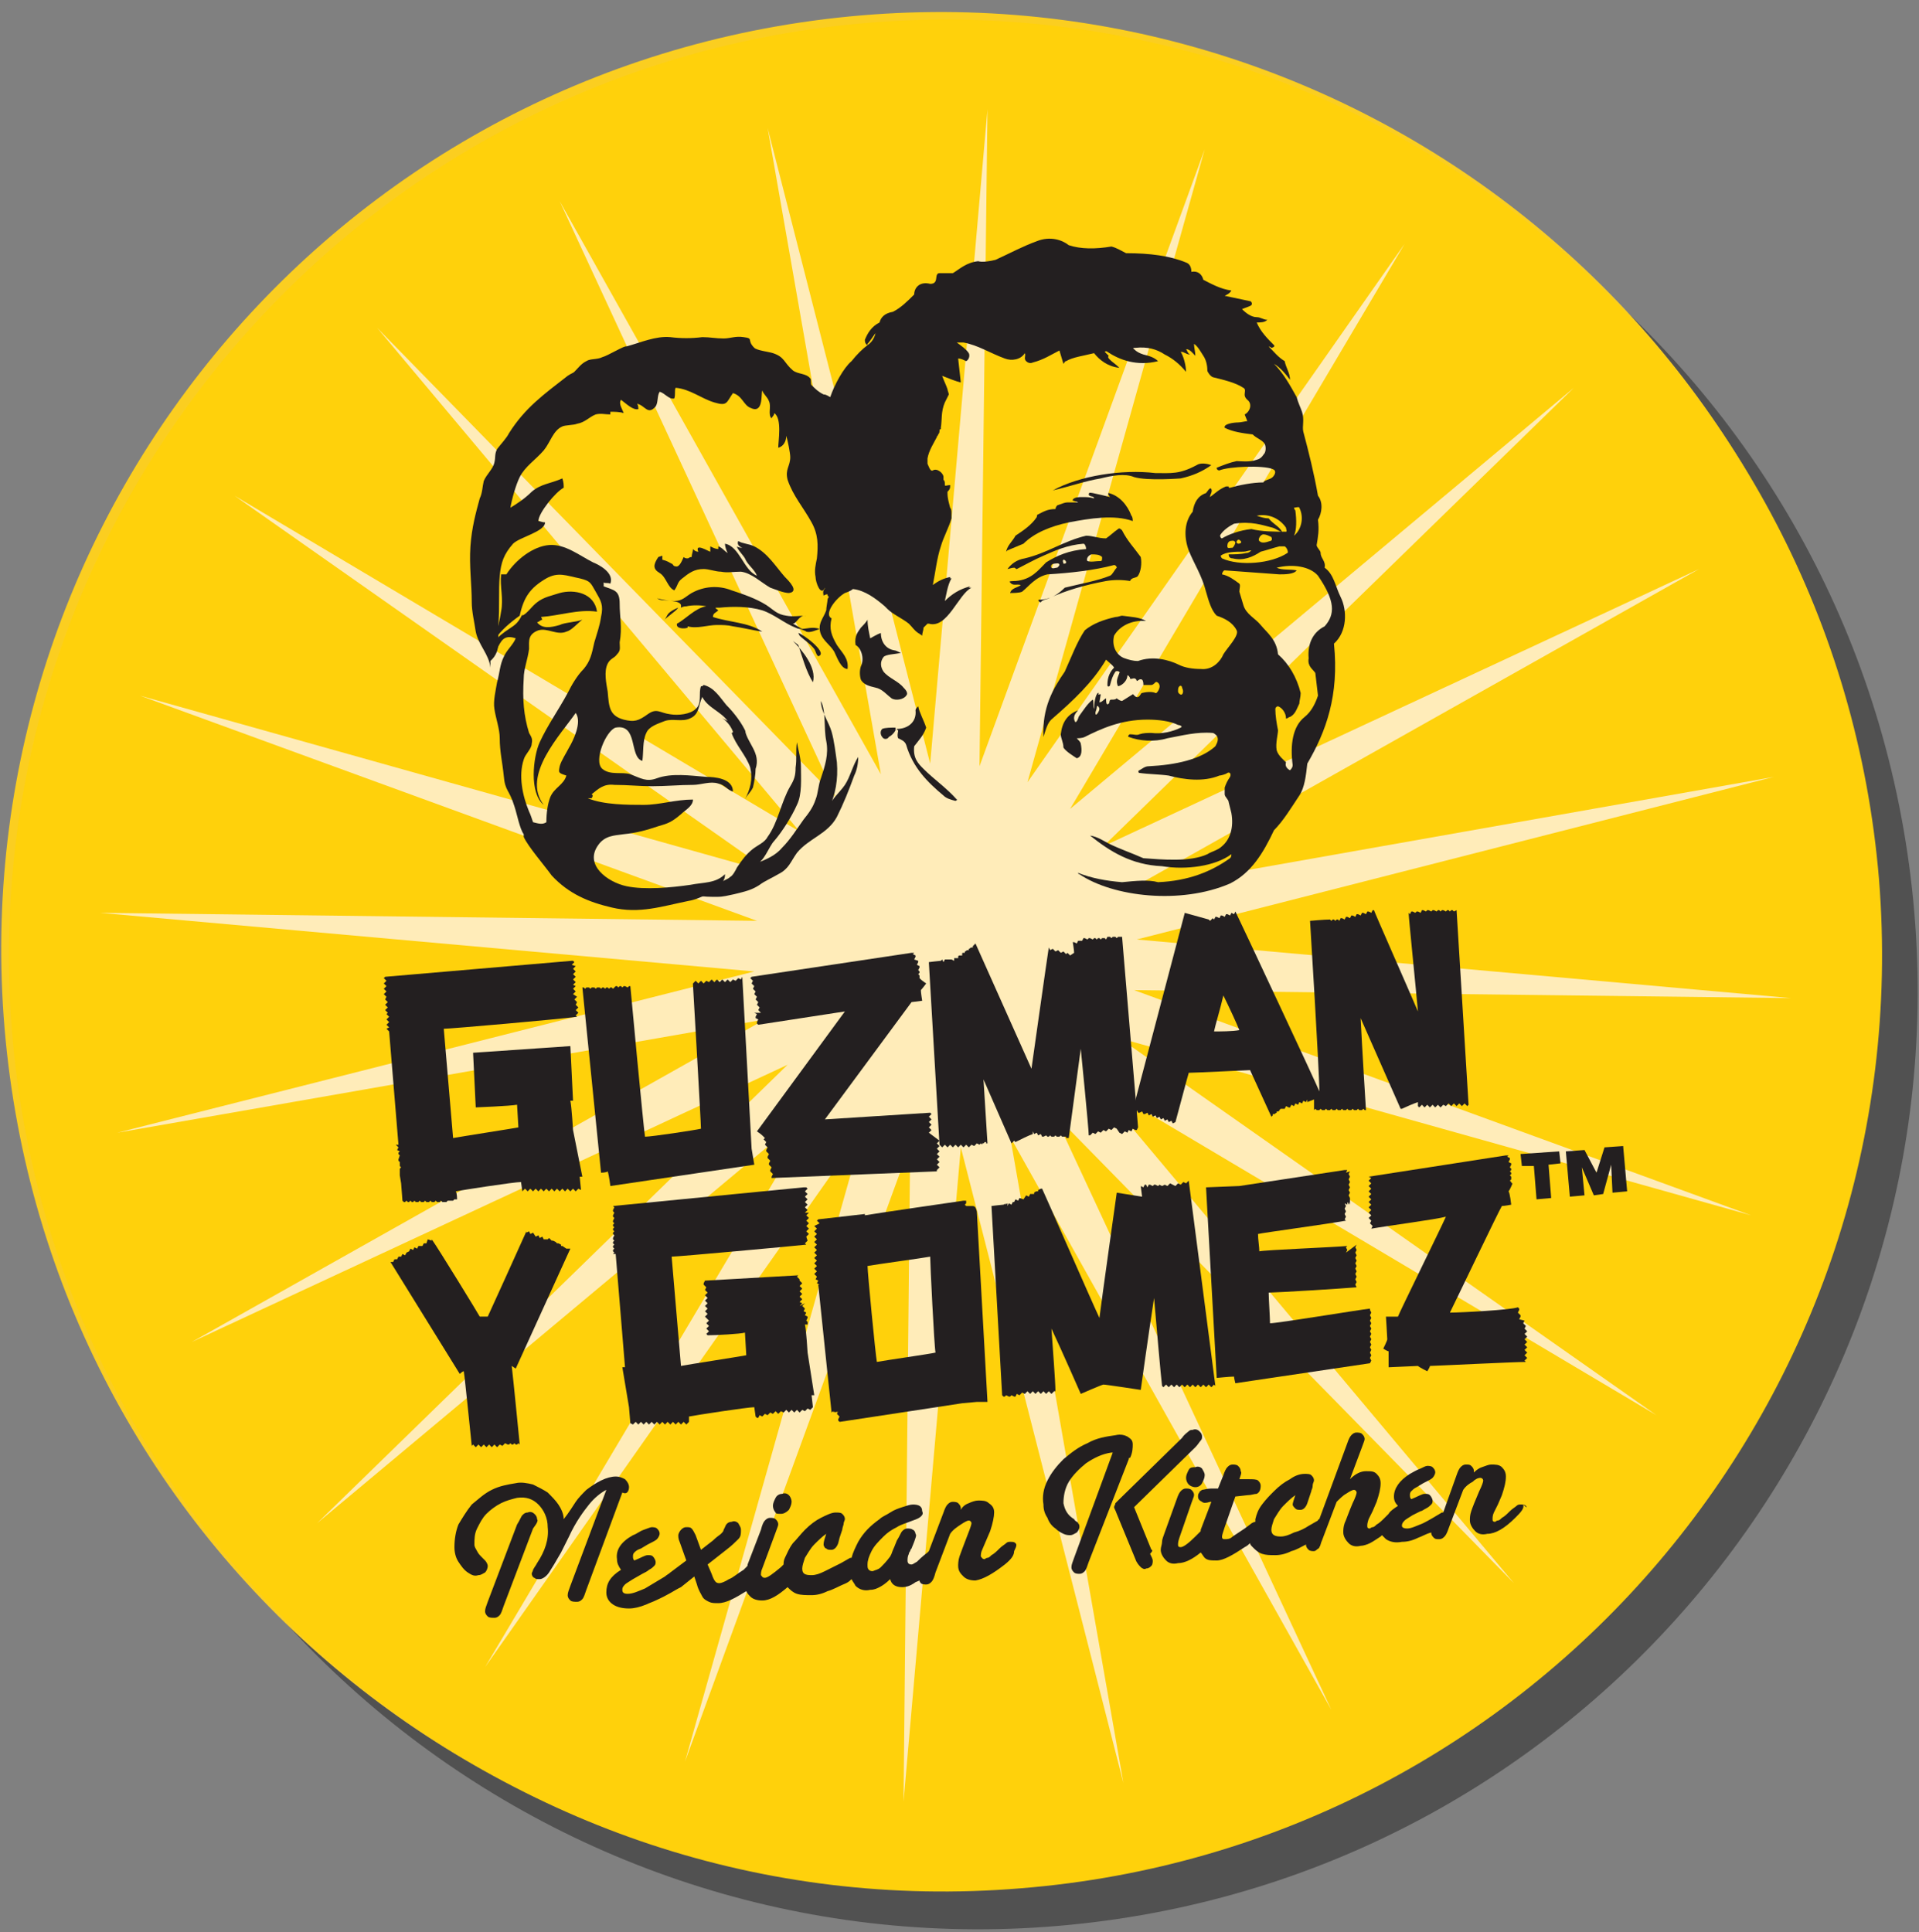 <?xml version="1.0" encoding="utf-8"?>
<!-- Generator: Adobe Illustrator 23.0.3, SVG Export Plug-In . SVG Version: 6.00 Build 0)  -->
<svg version="1.1" width="144px" height="145px" id="Layer_1" 
	xmlns:sketch="http://www.bohemiancoding.com/sketch/ns" 
	xmlns="http://www.w3.org/2000/svg" 
	xmlns:xlink="http://www.w3.org/1999/xlink" x="0px" y="0px" viewBox="0 0 144 145" style="enable-background:new 0 0 144 145;" xml:space="preserve">
	<rect x="0" y="0" width="144" height="145" fill="#808080" stroke="none"/>
	<style type="text/css">
	.st0{opacity:0.5;fill-rule:evenodd;clip-rule:evenodd;fill:#222222;enable-background:new    ;}
	.st1{fill-rule:evenodd;clip-rule:evenodd;fill:#FBCE20;}
	.st2{fill:#FFD10B;}
	.st3{fill:#FFECB9;}
	.st4{fill:#231F20;}
	</style>
	<title>logo-gomex</title>
	<desc>Created with Sketch.</desc>
	<g id="Page-1" sketch:type="MSPage">

		<g id="logo-gomex" transform="translate(72.233, 73.113) rotate(-7) translate(-72.233, -73.113) translate(0.233, 0.613)" sketch:type="MSLayerGroup">
			<path id="Fill-32" sketch:type="MSShapeGroup" class="st0" d="M73.1,144.3c-38.9,0-70.4-31.5-70.4-70.4C2.7,35,34.2,3.5,73.1,3.5
			c38.9,0,70.4,31.5,70.4,70.4C143.5,112.7,112,144.3,73.1,144.3z"/>
			<path id="Fill-1" sketch:type="MSShapeGroup" class="st1" d="M70.5,140.9c-38.9,0-70.4-31.5-70.4-70.4c0-38.9,31.5-70.4,70.4-70.4
			c38.9,0,70.4,31.5,70.4,70.4C140.9,109.4,109.4,140.9,70.5,140.9z"/>
		</g>
	</g>
	<g>
		<g>
			<g>
				<path class="st2" d="M141,66c3.1,38.7-25.7,72.6-64.4,75.7C37.9,144.9,4,116,0.9,77.4C-2.2,38.7,26.6,4.8,65.3,1.7
				S137.8,27.4,141,66"/>
				<polygon class="st3" points="69.8,57.3 74.1,8.2 73.5,57.5 90.4,11.2 77.1,58.7 105.4,18.3 80.3,60.7 118.1,29.1 82.8,63.5 
				127.5,42.7 84.5,66.9 133.1,58.3 85.3,70.5 134.4,74.9 85.1,74.3 131.4,91.2 84,77.9 124.3,106.2 81.9,81 113.6,118.8 79.1,83.6 
				99.9,128.3 75.8,85.3 84.3,133.8 72.1,86.1 67.8,135.2 68.3,85.9 51.4,132.2 64.8,84.7 36.4,125.1 61.6,82.7 23.8,114.3 
				59.1,79.9 14.4,100.7 57.4,76.5 8.8,85 56.6,72.9 7.5,68.5 56.8,69.1 10.5,52.2 57.9,65.5 17.6,37.2 60,62.4 28.3,24.6 
				62.7,59.8 42,15.1 66.1,58.1 57.6,9.6 			"/>
				<path class="st4" d="M42.9,72.4l0.2-0.2l-0.1-0.1l-0.1,0l-14,1.2l-0.1,0.1l0.2,0.2l-0.2,0.2L29,74l-0.2,0.2l0.2,0.2l-0.2,0.2
				l0.2,0.2L28.9,75l0.2,0.2l-0.2,0.2l0.2,0.2l-0.2,0.2l0.2,0.2L29,76.1l0.2,0.2L29,76.5l0.2,0.2L29,76.9l0.2,0.2L29,77.2l0.2,0.2
				l0.7,8.5c-0.1,0-0.1,0-0.2,0l0,0l0.2,0.2l-0.1,0.2l0,0l0.2,0.1l-0.1,0.1l0,0.1l0.1,0.1L29.9,87l0,0.1l0.1,0.1L30,87.3l0,0.2
				l0.1,0.1L30,87.7l0,0.2l0,0l0,0l0,0.3l0,0l0,0l0.1,0.6l0.1,1.3l0.1,0.1l0.1,0l0.1-0.1l0.1,0.1l0.1,0l0.1-0.1l0.1,0.1l0.1,0
				l0.1-0.1l0.1,0.1l0.2,0l0.1-0.1l0.1,0.1l0.2,0l0.1-0.1l0.1,0.1l0.2,0l0.1-0.1l0.1,0.1l0.2,0l0.1-0.1l0.1,0.1l0.2,0l0.1-0.1
				l0.1,0.1l0.3,0l0.1-0.1l0.1,0l0.3,0l0.1-0.1l0,0l0.2,0c0,0,0-0.5-0.1-0.6c0.5-0.1,4.4-0.7,4.9-0.7l0.1,0.7l0.2-0.2l0.2,0.2
				l0.2-0.2l0.2,0.2l0.2-0.2l0.2,0.2l0.2-0.2l0.2,0.2l0.2-0.2l0.2,0.2l0.2-0.2l0.2,0.2l0.2-0.2l0.2,0.2l0.2-0.2l0.2,0.2l0.2-0.2
				l0.2,0.2l0.2-0.2l0.2,0.2l0.2-0.2l0.2,0.1l-0.1-1c0.1,0,0.2,0,0.2,0L43,84.8c0,0-0.1-1.7-0.2-2.2c0.1,0,0.2,0,0.2,0l-0.2-4.1
				L35.5,79l0.2,4.1c0,0,2.6-0.1,3.1-0.2l0.1,1.7c-0.5,0.1-4.4,0.7-4.9,0.8l-0.7-8.2c0.5,0,8.5-0.7,10-0.9l-0.1-0.1l0.2-0.2
				l-0.2-0.2l0.2-0.2l-0.2-0.2l0.1-0.2L43.1,75l0.2-0.2L43,74.6l0.2-0.2L43,74.2l0.2-0.2L43,73.9l0.2-0.2l-0.2-0.2l0.2-0.2l-0.2-0.2
				l0.2-0.2l-0.2-0.2l0.2-0.2L42.9,72.4z"/>
				<path class="st4" d="M42.5,93.7L42.5,93.7l-0.3-0.2l-0.1,0l0-0.1l-0.2-0.1l-0.1,0l-0.1-0.1l-0.2-0.1l-0.1,0l-0.1-0.1l-0.1-0.1
				l-0.1,0.1L41,93l-0.1,0L40.8,93l-0.1-0.2l0,0l-0.2,0.1l-0.1-0.2l0,0l-0.2,0.1L40,92.5l-0.2,0.1l-0.1-0.2l-0.2,0.1l0-0.1
				c-0.4,0.9-2.8,6.2-2.9,6.4L36,98.8c-0.1-0.2-3.1-5.1-3.6-5.8l0,0.1l-0.3-0.1L32,93.3l-0.2,0l-0.1,0.2l-0.3,0l-0.1,0.2l-0.2-0.1
				l-0.1,0.2l-0.2-0.1l0,0l-0.1,0.2L30.5,94l0,0l-0.1,0.2l-0.2-0.1l0,0l-0.1,0.2l-0.2,0l0,0l-0.1,0.2l-0.2,0l0,0l-0.1,0.2l-0.2,0
				l0,0l5.2,8.4c0,0,0.2-0.2,0.3-0.2c0.1,0.6,0.5,4.7,0.6,5.6l0.1-0.1l0.2,0.2l0.2-0.2l0.2,0.2l0.2-0.2l0.2,0.2l0.2-0.2l0.2,0.2
				l0.2-0.2l0.2,0.2l0.2-0.2l0.2,0.1l0,0l0.2-0.2l0.2,0.1l0.1,0l0.1-0.1l0.1,0.1l0.1,0l0.1-0.1l0.1,0.1l0.1,0l0.1-0.1l0.1,0.1l0,0
				c0,0-0.5-5.1-0.6-5.9c0,0,0.3,0.2,0.3,0.2l4.1-9L42.5,93.7L42.5,93.7z"/>
				<path class="st4" d="M57.2,85.2L57.2,85.2l0.2,0.2c0,0-0.1,0.1-0.1,0.1l0.2,0.2l-0.1,0.2c0,0,0,0,0,0l0.2,0.2l-0.1,0.2
				c0,0,0,0,0,0.1l0.2,0.2l-0.1,0.2c0,0,0,0,0,0.1l0.2,0.2l-0.1,0.2c0,0,0,0,0,0.1l0.2,0.2l-0.1,0.2c0,0,0,0,0,0.1l0.2,0.2l-0.1,0.2
				c0,0,0,0,0,0.1l0,0l12.4-0.5l0-0.1l0.2-0.2l-0.2-0.2l0.2-0.2l-0.2-0.2l0.2-0.2l-0.2-0.2l0.2-0.2l-0.2-0.2l0.2-0.2l-0.2-0.2
				l0.2-0.2L69.7,85l0.2-0.2l-0.2-0.2l0.2-0.2l-0.2-0.2l0.2-0.2l-0.2-0.2l0.2-0.2l-0.1-0.1L61.9,84l6.5-8.8l0.8-0.1
				c0,0-0.1-0.6-0.1-0.8c0.1-0.1,0.4-0.5,0.4-0.5s-0.3-0.2-0.4-0.3l-0.1-0.1c0,0,0-0.1,0-0.2l-0.1-0.1l0.1-0.1c0,0,0-0.1,0-0.1
				l-0.1-0.1l0.1-0.2c0,0,0-0.1,0-0.1l-0.2-0.1l0.1-0.2c0,0,0,0,0-0.1L68.6,72l0.1-0.2c0,0,0,0,0-0.1l-0.2-0.1l0.1-0.1l-0.2,0
				l-12,1.8l-0.1,0.1l0.2,0.2l-0.1,0.2l0.2,0.2l-0.1,0.2l0.2,0.2l-0.1,0.2l0.2,0.2l-0.1,0.2l0.2,0.2l-0.1,0.2l0.2,0.2l-0.1,0.2l0,0
				l0.2,0.2L56.6,76l0,0l0.2,0.1l-0.1,0.2l0,0.1l0.2,0.1l-0.1,0.2l0,0.1l0.1,0.1l6.5-1l-6.6,9C56.8,84.9,57.1,85.1,57.2,85.2"/>
				<path class="st4" d="M60.5,92.8l0.2-0.2l-0.2-0.2l0.2-0.2l-0.2-0.2l0.2-0.2l-0.2-0.2l0.2-0.2l-0.2-0.2l0.2-0.2L60.4,91l0.2-0.2
				l-0.2-0.2l0.2-0.2l-0.2-0.2l0.2-0.2l-0.2-0.2l0.2-0.2l-0.2-0.2l0.2-0.2l-0.1-0.1l-0.2,0L46,90.5l0.1,0.1L46,90.8l0,0.1l0.1,0.1
				L46,91.2l0,0.1l0.1,0.1l-0.1,0.2l0,0.1l0.1,0.1l-0.1,0.1l0,0.1l0.1,0.1l-0.1,0.1l0,0.1l0.1,0.1l-0.1,0.1l0,0.1l0.1,0.1l-0.1,0.2
				l0,0.1l0.1,0.1l-0.1,0.1l0,0.1l0.1,0.1l-0.1,0.1l0,0.1l0.1,0.1l-0.1,0.1l0,0.1l0.1,0.1l-0.1,0.1l0,0c0,0,0.1,0,0.2,0l0.7,8.5
				c-0.1,0-0.2,0-0.2,0l0.5,3l0.1,1.2l0.2,0.1l0.2-0.2l0.2,0.2l0.2-0.2l0.2,0.2l0.2-0.2l0.2,0.2l0.2-0.2l0.2,0.2l0.2-0.2l0.2,0.2
				l0.2-0.2l0.2,0.2l0.2-0.2l0.2,0.2l0.2-0.2l0.2,0.2l0.2-0.2l0.2,0.2l0.2-0.2l0.2,0.2l0.2-0.2l0-0.4c0.5-0.1,4.4-0.7,4.9-0.7
				l0.1,0.7l0.1,0.1l0.1,0l0.1-0.2l0.2,0.1l0,0l0.2-0.2l0.2,0.1l0,0l0.2-0.2l0.2,0.1l0,0l0.2-0.2l0.2,0.2l0.2-0.2l0.2,0.1l0.2-0.2
				l0.2,0.2l0.2-0.2l0.2,0.2l0.2-0.2l0.2,0.2l0.2-0.2l0.2,0.1l0.2-0.2l0.2,0.1l0.2-0.2l-0.1-0.9c0.1,0,0.2,0,0.2,0l-0.5-3.2
				c0,0-0.1-1.7-0.2-2.1c0.1,0,0.1,0,0.2,0l0-0.1l0-0.1l-0.1-0.1l0.1-0.2l0-0.1l-0.2-0.1l0.1-0.2l0,0l-0.2-0.1l0.1-0.2l0,0l-0.2-0.2
				l0.2-0.2L60,98l0.2-0.2L60,97.7l0.2-0.2L60,97.3l0.2-0.2L60,96.9l0.2-0.2l-0.2-0.2l0.2-0.2l-0.2-0.2L60,96l-0.2-0.2l0.1-0.1
				l-7,0.4l-0.1,0.2l0,0.1l0.2,0.2l-0.1,0.2l0,0l0.2,0.2l-0.2,0.2l0,0l0.2,0.2l-0.2,0.2l0.2,0.2l-0.2,0.2l0.2,0.2l-0.2,0.2l0.2,0.2
				l-0.2,0.2l0.2,0.2L53,98.9l0.2,0.2L53,99.3l0.2,0.2L53,99.7l0.2,0.2l-0.2,0.2l0.1,0.1c0.6,0,2.5-0.1,2.8-0.2l0.1,1.7
				c-0.5,0.1-4.4,0.7-4.9,0.8l-0.7-8.2c0.5,0,9.2-0.8,10.1-0.9l-0.1-0.1l0.2-0.2L60.5,92.8z"/>
				<path class="st4" d="M56.4,86.2c0,0-0.7-12.9-0.7-12.9l0,0l-0.1,0.2l-0.2-0.1l0,0l-0.2,0.2l-0.2-0.1l0,0l-0.2,0.2l-0.2-0.2
				l-0.2,0.2l-0.2-0.2L54,73.7l-0.2-0.2l-0.2,0.2l-0.2-0.2l-0.2,0.2L53,73.6l-0.2,0.2l-0.2-0.2l-0.2,0.2l-0.2-0.2l-0.2,0.2L52,73.8
				l0,0.1c0,0,0.6,10.3,0.6,10.8c-0.4,0.1-3.7,0.6-4.2,0.6c-0.1-0.6-1.1-11.2-1.1-11.3l0,0l-0.1,0l-0.1,0.1L46.9,74l-0.1,0l-0.1,0.1
				L46.6,74l-0.1,0l-0.1,0.1l-0.1-0.1l-0.1,0L46,74.2l-0.1-0.1l-0.1,0l-0.1,0.1l-0.1-0.1l-0.1,0l-0.1,0.1l-0.1-0.1l-0.1,0l-0.1,0.1
				l-0.1-0.1l-0.2,0l-0.1,0.1l-0.1-0.1l-0.2,0l-0.1,0.1l-0.1-0.1l-0.2,0l-0.1,0.1l-0.1-0.1l-0.1,0l1.4,13.9c0,0,0.4,0,0.5-0.1
				c0.1,0.3,0.2,1.1,0.2,1.1l10.8-1.6L56.4,86.2z"/>
				<path class="st4" d="M70.5,85.9L70.5,85.9L70.5,85.9z"/>
				<path class="st4" d="M109.3,68.3L109.3,68.3l-0.2,0.1l-0.1-0.1l-0.1,0l-0.1,0.1l-0.1-0.1l-0.1,0l-0.1,0.1l-0.2-0.1l-0.1,0
				l-0.1,0.1l-0.1-0.1l-0.1,0l-0.1,0.1l-0.2-0.1l-0.1,0l-0.1,0.1l-0.2-0.1l-0.1,0l-0.1,0.1l-0.2-0.1l-0.1,0l-0.1,0.2l-0.2-0.1
				l-0.1,0l-0.1,0.1l-0.2-0.1l-0.1,0l-0.1,0.2l-0.1-0.1c0,0.3,0.5,5.2,0.7,7.4c-0.9-2.1-3.2-7.3-3.3-7.6l0,0c0,0,0,0-0.1,0l-0.1,0.2
				l-0.2-0.1c0,0,0,0-0.1,0l-0.1,0.2l-0.2-0.1c0,0,0,0-0.1,0l-0.1,0.2l-0.2-0.1c0,0-0.1,0-0.1,0l-0.1,0.2l-0.2-0.1c0,0-0.1,0-0.1,0
				l-0.1,0.2l-0.2-0.1c0,0-0.1,0-0.1,0l-0.1,0.2l-0.2-0.1c0,0-0.1,0-0.1,0l-0.1,0.2l-0.1-0.1c0,0-0.1,0-0.1,0l-0.1,0.1l-0.1-0.1
				c0,0-0.1,0-0.1,0c0,0-0.1,0.1-0.1,0.1l-0.1-0.1c-0.4,0-1.5,0.1-1.5,0.1s0.7,11.3,0.7,12.8c0-0.1-6-12.9-6.3-13.5l-0.1,0.2
				l-0.2-0.1c0,0,0,0,0,0l-0.1,0.2l-0.2-0.1c0,0,0,0-0.1,0l-0.1,0.2l-0.2-0.1c0,0-0.1,0-0.1,0l-0.1,0.2l-0.2-0.1c0,0-0.1,0-0.1,0
				l-0.1,0.2l-0.1-0.1c0,0-0.2,0.2-0.2,0.2l-0.1-0.1l-1.8-0.5l-3.9,14.8l0.3,0.1l0-0.1l0.1,0.2l0.1,0l0.2-0.1l0.1,0.2l0.1,0l0.2-0.1
				l0.1,0.2l0,0l0.2-0.1l0.1,0.2l0,0l0.2-0.1l0.1,0.2l0,0l0.2-0.1l0.1,0.2l0.2-0.1l0.1,0.2l0.2-0.1l0.1,0.2l0.2-0.1l0.1,0.2l0.2-0.1
				c0.2-0.7,0.9-3.4,1-3.7c0.4,0,4.5-0.2,4.6-0.2c0.5,1.1,1.6,3.5,1.6,3.5s0,0,0.1-0.1l0-0.1l0.1,0c0.1,0,0.1-0.1,0.2-0.1l0-0.1
				l0.1,0c0,0,0.1,0,0.1-0.1l0.1-0.1l0.2,0c0,0,0.1,0,0.1,0l0.1-0.2l0.2,0.1c0,0,0,0,0.1,0l0.1-0.2l0.2,0.1c0,0,0,0,0,0l0.1-0.2
				l0.2,0.1l0.1-0.2l0.2,0.1l0.1-0.2l0.2,0.1l0.1-0.2l0,0.2c0,0,0.5-0.2,0.5-0.2c0,0,0,0.7,0,0.8l0.1-0.1l0.1,0.1l0.2,0l0.1-0.1
				l0.1,0.1l0.2,0l0.1-0.1l0.1,0.1l0.2,0l0.1-0.1l0.1,0.1l0.2,0l0.1-0.1l0.1,0.1l0.2,0l0.1-0.1l0.1,0.1l0.2,0l0.1-0.1l0.1,0.1l0.2,0
				l0.1-0.1l0.1,0.1l0.2,0l0.1-0.1l0.1,0.1l0.2,0l0.1-0.1l0.1,0.1l0.1,0c0,0-0.3-4.8-0.4-6.9c0.8,1.8,3,6.8,3,6.8l0.1,0
				c0.2-0.1,0.9-0.4,1.2-0.5c0,0,0,0.2,0,0.3l0.1,0.1l0.2-0.2l0.2,0.2l0.2-0.2l0.2,0.2l0.2-0.2l0.2,0.2l0.2-0.2l0.2,0.2l0.2-0.2
				l0.2,0.1l0.2-0.2l0.2,0.2l0.2-0.2l0.2,0.2l0.2-0.2l0.2,0.2l0.2-0.2l0.2,0.2l0.1-0.1L109.3,68.3z M91.1,77.4
				c0.1-0.5,0.5-1.8,0.7-2.7c0.4,0.8,1,2.1,1.2,2.6C92.5,77.4,91.5,77.4,91.1,77.4"/>
				<path class="st4" d="M108.8,98.5c0.4-0.8,3.7-7.7,3.9-8c0.2,0,0.7-0.1,0.7-0.1s-0.1-0.9-0.2-1c0.1-0.1,0.3-0.6,0.3-0.6
				s-0.1,0-0.1-0.1l0,0l0,0c0,0,0,0,0,0l0,0l0-0.1c0,0,0,0,0,0l0,0.1l0-0.1c0,0,0,0,0,0l0,0.1l0-0.1l0,0.1l-0.1-0.1l0.1-0.1l0,0
				c0,0,0-0.1,0-0.2l-0.1-0.1l0.1-0.1c0,0,0-0.1,0-0.1l-0.1-0.1l0.1-0.1c0,0,0-0.1,0-0.1l-0.1-0.1l0.1-0.2c0,0,0-0.1,0-0.1l-0.2-0.1
				l0.1-0.2c0,0,0-0.1,0-0.1l-0.2-0.1l0.1-0.1l-0.2,0l-10.3,1.6l0.2,0.1l-0.2,0.2l0.2,0.2l-0.2,0.2l0.2,0.2l-0.2,0.2l0.2,0.2
				l-0.2,0.2l0.2,0.2l-0.2,0.2l0.2,0.2l-0.2,0.2l0.2,0.2l-0.2,0.2l0.2,0.2l-0.2,0.2l0.2,0.2l-0.1,0.2l0.2,0.2l-0.1,0.2
				c1.1-0.2,4.9-0.7,5.6-0.9c-0.4,0.9-3.5,7.2-3.6,7.5c-0.2,0-0.9,0-0.9,0s0.1,1.6,0.1,1.7c0,0.1-0.3,0.7-0.3,0.7s0.3,0.2,0.4,0.2
				c0,0.2,0,1.2,0,1.2s2.1-0.1,2.2-0.1c0.1,0.1,0.7,0.4,0.7,0.4s0.2-0.3,0.2-0.4c0.3,0,6.3-0.3,7.2-0.3l-0.1-0.1l0.2-0.2l-0.2-0.2
				l0.2-0.2l-0.2-0.2l0.2-0.2l0,0l-0.2-0.2l0.2-0.2l0,0l-0.2-0.2l0.2-0.2l0,0l-0.2-0.2l0.2-0.2l0,0l-0.2-0.2l0.1-0.2l0,0l-0.2-0.2
				l0.1-0.2l0,0L114,99l0.1-0.2l0-0.1l-0.2-0.2l0.1-0.2l0-0.1l-0.1-0.1C113.4,98.3,109.6,98.5,108.8,98.5"/>
				<path class="st4" d="M89.2,88.6L89.2,88.6l-0.2,0.2l-0.2-0.1l0,0l-0.2,0.2l-0.2-0.1l0,0l-0.2,0.2l-0.2-0.1l0,0L88,88.9l-0.2-0.1
				l0,0l-0.2,0.2l-0.2-0.1l0,0L87.2,89l-0.2-0.1l0,0L86.9,89l-0.2-0.1l-0.1,0L86.5,89l-0.2-0.1l-0.1,0l-0.1,0.2L86,88.9l-0.1,0
				l-0.1,0.2L85.6,89l0,0l0.1,0.8l-1.9-0.3c0,0-1.1,7.8-1.3,9.4c-0.7-1.5-4.1-9.3-4.3-9.7l0,0l-0.1,0l-0.2,0.1c0,0,0,0,0,0l0,0.1
				l-0.1,0c0,0-0.1,0-0.2,0.1l0,0.1l-0.2,0c0,0-0.1,0-0.1,0l-0.1,0.2l-0.2-0.1c0,0,0,0,0,0L76.8,90l-0.3-0.1l-0.1,0.2l-0.2-0.1
				l-0.1,0.2L76,90.2l-0.1,0.2l-0.2-0.1l-0.1,0.2l0-0.2l-0.2,0.1l0.1-0.1l-0.2,0.1l0,0c-0.1,0-0.9,0.1-0.9,0.1l0.8,14.2l0.1,0.1
				l0.1,0l0.1-0.1l0.2,0.1l0.1,0l0.1-0.1l0.2,0.1l0.1,0l0.1-0.2l0.2,0.1l0,0l0.2-0.2l0.2,0.1l0,0l0.2-0.2l0.2,0.2l0.2-0.2l0.2,0.2
				l0.2-0.2l0.2,0.2l0.2-0.2l0.2,0.2l0.2-0.2l0.2,0.2l0.2-0.2l0.1,0c0-0.7-0.2-3.2-0.3-4.7c0.8,1.7,2.2,4.9,2.2,4.9s1.6-0.7,1.7-0.7
				c0.2,0,2.8,0.4,2.8,0.4s0.6-4.3,1-6.9c0.2,2.3,0.5,5.8,0.6,6.6l0.1,0.1l0.2-0.2l0.2,0.2l0.2-0.2l0.2,0.2l0.2-0.2l0.2,0.2l0.2-0.2
				l0.2,0.2l0.2-0.2l0.2,0.2l0.2-0.2l0.2,0.2l0.2-0.2l0.2,0.2l0.2-0.2l0.2,0.2l0.2-0.2l0.2,0.2l0.2-0.2l0.1,0.1L89.2,88.6L89.2,88.6
				z"/>
				<path class="st4" d="M84.2,70.3L84.2,70.3l-0.1,0l-0.2,0l-0.1,0.1l-0.1-0.1l-0.2,0l-0.1,0.1l-0.1-0.1l-0.2,0L83,70.5l-0.1-0.1
				l-0.2,0l-0.1,0.1l-0.1-0.1l-0.1,0l-0.1,0.1l-0.1-0.1l-0.1,0l-0.1,0.1l-0.2-0.1l-0.1,0l-0.1,0.1l-0.2-0.1l-0.1,0l-0.1,0.2L81,70.6
				l-0.1,0l-0.1,0.2l-0.2-0.1l-0.1,0l0,0c0,0,0.1,0.6,0.1,0.8l-0.3,0.2l-0.2-0.2L80,71.6l-0.2-0.2l-0.2,0.1l-0.2-0.2l-0.2,0.1
				l-0.2-0.2l-0.2,0.1l-0.1-0.2c-0.1,0.6-1.3,9.1-1.3,9.1l-4.2-9.4L73,71l0,0.1l-0.1,0c-0.1,0-0.1,0.1-0.2,0.1l0,0.1l-0.1,0
				c-0.1,0-0.1,0.1-0.2,0.1l0,0.1l-0.1,0c-0.1,0-0.1,0-0.1,0.1l0,0.1l-0.2,0c0,0-0.1,0-0.1,0.1l0,0.1l-0.2,0c0,0-0.1,0-0.1,0l0,0.2
				l-0.2-0.1c0,0,0,0-0.1,0L71.1,72L70.9,72c0,0,0,0,0,0l-0.1,0.2L70.7,72l-0.1,0.1c0,0,0,0,0,0c-0.1,0-0.9,0.1-0.9,0.1l0.8,13.7
				l0.2,0.2l0.2-0.2l0.2,0.2l0.2-0.2l0.2,0.2l0.2-0.2l0.2,0.2l0.2-0.2l0.2,0.2l0.2-0.2l0.2,0.2l0,0l0.2-0.2l0.2,0.1l0,0l0.2-0.2
				l0.2,0.1l0,0l0,0l0,0l0,0l0.1-0.1l0.1,0.1l0,0l0,0l0,0l0,0l0,0l0,0l0,0l0-0.1l0.1,0l0.1-0.1l0,0l0.1,0l0,0l0,0l0,0l0,0l0,0.1
				l0.1,0l-0.3-4.8l2.1,4.8c0,0,0,0,0,0l0.2-0.2l0.1,0.1c0.4-0.2,1-0.5,1.3-0.6l0-0.2l0.1,0.2c0,0,0,0,0,0l0.2-0.1l0.1,0.2
				c0,0,0,0,0,0l0.2-0.1l0.1,0.2c0,0,0.1,0,0.1,0l0.2-0.1l0.1,0.1c0,0,0.1,0,0.1,0l0.1-0.1l0.1,0.1c0.1,0,0.1,0,0.2,0l0.1-0.1
				l0.1,0.1c0.1,0,0.1,0,0.2,0l0.1-0.1l0.1,0.1c0.1,0,0.2,0,0.2,0l0.1,0l0,0.1c0.1,0,0.2,0,0.2,0l0.9-6.7c0,0,0.6,6,0.6,6.5l0.1,0
				l0,0l0.2-0.2l0.2,0.1l0,0l0.2-0.2l0.2,0.1l0,0l0.2-0.2l0.2,0.1l0,0l0.2-0.2l0.2,0.1l0,0l0.2-0.2l0.2,0.1l0,0L84,85l0.2,0.1l0,0
				l0.2-0.2l0.2,0.1l0,0l0.1-0.2l0.2,0.1l0,0l0.1-0.2l0.2,0.1l0.1,0l0.1-0.2l0,0L84.2,70.3z"/>
				<path class="st4" d="M101.3,90.2L101.3,90.2l0-0.3l-0.1-0.2l0.1-0.2l-0.1-0.2l0.1-0.2l-0.1-0.2l0.1-0.2l-0.1-0.2l0.1-0.2
				l-0.1-0.2l0.1-0.2L101,88l0.1-0.2l-0.2,0c0,0-7.9,1.2-7.9,1.2c0,0-2.5,0.1-2.5,0.1l0.8,14.3c0,0,1-0.1,1.3-0.1
				c0,0.1,0.1,0.5,0.1,0.5l10.1-1.5l0.1-0.2l-0.1-0.2l0.1-0.2l-0.1-0.2l0.1-0.2l-0.1-0.2l0.1-0.2l-0.1-0.2l0.1-0.2l-0.1-0.2l0.1-0.2
				l-0.1-0.2l0.1-0.2l-0.1-0.2l0.1-0.2l-0.1-0.2l0.1-0.2l-0.1-0.2l0.1-0.2l-0.1-0.2l0-0.1c-0.9,0.1-6.9,1.1-7.5,1.1
				c0-0.4-0.1-1.9-0.1-2.3c0.5,0,5.5-0.3,6.6-0.4l0,0l-0.1-0.2l0.1-0.2l-0.1-0.2l0.1-0.2l-0.1-0.2l0.1-0.2l-0.1-0.2l0.1-0.2
				l-0.1-0.2l0.1-0.2l-0.1-0.2l0.1-0.2l-0.1-0.2l0.1-0.2l-0.1-0.2l0.1-0.2L101,94l0.1-0.2l-0.1-0.2l0.1-0.1
				c-1.1,0.1-6.2,0.3-6.6,0.4c0-0.3-0.1-0.9-0.1-1.3c0.4-0.1,4.9-0.7,6.6-1l-0.1-0.1l0.1-0.2l-0.1-0.2l0.1-0.2l-0.1-0.2l0.1-0.2
				l-0.1-0.2l0.2,0.1l0-0.2l0.1,0.2l0-0.2l0.1,0.2l0-0.2l0.1,0.2L101.3,90.2l0,0.2L101.3,90.2z"/>
				<path class="st4" d="M72.9,90.5l-0.4,0l0,0c0,0,0,0,0,0c0,0,0,0,0,0l-0.1-0.1l0.1-0.1c0-0.1,0-0.1,0-0.2l0,0l-0.2,0
				c0,0-6.9,1-7.4,1.1c0-0.1,0-0.1,0-0.1l-3.5,0.4l-0.1,0.1l0.2,0.2L61.1,92l0.2,0.2l-0.2,0.2l0.2,0.2l-0.2,0.2l0.2,0.2l-0.2,0.2
				l0.2,0.2l-0.2,0.2l0.2,0.2l-0.2,0.2l0.2,0.2l-0.2,0.2l0.2,0.2l-0.2,0.2l0.2,0.2l-0.2,0.2l0.2,0.2l-0.2,0.2l0,0l0.2,0.2l-0.1,0.2
				l0,0l0.2,0.1l-0.1,0.2l0,0l0.2,0.1l-0.1,0l1,9.6l0,0l0.1-0.1l0.1,0.1c0,0,0,0,0,0l0-0.1l0.1,0.1c0,0,0,0,0,0l0.1-0.1l0,0.1
				c0,0,0,0,0,0l0.1-0.1l-0.1,0.2c0,0,0,0,0,0l0.2,0.2l-0.1,0.2c0,0,0,0.1,0,0.1l0.1,0.1c0.7-0.1,9.2-1.4,9.2-1.4l1.1-0.1l0,0l0,0
				l0.4,0l0,0l0,0l0.3,0l0,0l0,0l0.1,0l-0.8-14.3C73.2,90.5,73.1,90.5,72.9,90.5 M70.2,101.5c-0.4,0.1-3.9,0.6-4.4,0.7
				c-0.1-0.5-0.7-6.7-0.7-7.2c0.5-0.1,4.2-0.6,4.7-0.7C69.8,94.8,70.1,101,70.2,101.5"/>
				<path class="st4" d="M85.1,35.8c1,0.3,3.5,0.1,3.5,0.1c0.9-0.2,1.6-0.5,2.3-1c-0.3-0.1-0.8-0.2-1.1,0c-1.3,0.7-1.9,0.6-3.1,0.6
				c-2.5-0.3-5.7,0.2-7.7,1.3c1.3-0.3,2.4-0.7,3.6-0.9C83.4,35.7,84.4,35.5,85.1,35.8"/>
				<path class="st4" d="M80.2,39.2c1.6-0.3,3.4-0.6,4.8-0.1c0-0.1,0-0.3-0.1-0.4c-0.3-0.8-0.9-1.5-1.7-1.7c-0.1,0,0,0.2,0.1,0.3
				c-0.4-0.1-0.8-0.2-1.3-0.3c-0.1,0-0.3-0.1-0.3,0.1c0,0.2,0.4,0.1,0.4,0.3c-0.3-0.1-0.6-0.1-0.9-0.1c-0.2,0-0.6,0-0.7,0.2
				c-0.1,0.1,0.3,0.1,0.4,0.2c-0.3,0-0.6,0-0.8,0c-0.2,0-0.4,0.1-0.7,0.2c-0.1,0-0.2,0.2-0.2,0.3c-0.6,0-0.9,0.2-1.3,0.4
				c-0.1,0-0.1,0.2-0.1,0.2c-0.4,0.6-1,1-1.6,1.4c-0.2,0.4-0.6,0.7-0.7,1.2c0,0,0.1-0.1,0.1-0.1l1.2-0.5
				C77.6,40,78.8,39.5,80.2,39.2"/>
				<path class="st4" d="M66.9,52.4c0.3,0.2,0.9,0.1,1.1-0.2c0.2-0.2-0.1-0.5-0.2-0.6c-0.4-0.5-1.1-0.7-1.5-1.2
				c-0.2-0.3-0.3-0.7,0-1.1c0.2-0.2,0.8-0.2,1.3-0.3c-0.2-0.1-0.4-0.2-0.5-0.2c-0.6-0.1-1-0.6-1-1.3c-0.3,0.1-0.6,0.3-0.8,0.4
				c-0.1-0.5-0.2-0.9-0.2-1.4c-0.1,0.2-0.4,0.5-0.5,0.6c-0.2,0.3-0.5,0.6-0.4,1.3c0.4,0.2,0.7,1,0.4,1.6c-0.1,0.3-0.1,0.7,0,1
				c0.2,0.4,0.7,0.5,1.1,0.6C66.2,51.7,66.5,52.1,66.9,52.4"/>
				<path class="st4" d="M66.2,54.7c-0.2,0.2-0.1,0.5,0,0.6c0.1,0.2,0.4,0.2,0.5,0c0.2-0.1,0.4-0.3,0.5-0.5c0,0,0-0.1,0-0.2
				C66.9,54.6,66.4,54.6,66.2,54.7"/>
				<path class="st4" d="M69.3,57.7c-0.4-0.4-0.8-0.8-0.7-1.7c0.3-0.4,0.7-0.8,0.9-1.4C69.3,54,69,53.5,68.9,53
				c-0.1,0.1-0.2,0.2-0.2,0.3c0.1,0.9-0.6,1.4-1.4,1.4c0,0.1,0.1,0.1,0.1,0.1c0,0.1-0.1,0.4,0,0.6c0.2,0.1,0.5,0.2,0.6,0.5
				c0.5,1.7,1.6,2.8,2.8,3.8c0.2,0.2,0.5,0.3,0.9,0.4c0,0,0.2-0.1,0.1-0.1C71,59.1,70.1,58.5,69.3,57.7"/>
				<path class="st4" d="M78.7,44.9c1.3-0.6,2.7-1,4.3-1.3c0.6-0.1,1.2-0.1,1.8,0c0.1-0.3,0.5-0.2,0.6-0.4c0.2-0.3,0.3-0.9,0.2-1.4
				c-0.5-0.7-1-1.2-1.4-2c-0.1-0.1-0.2-0.2-0.3-0.1c-0.3,0.2-0.6,0.5-0.9,0.7c-0.6,0-1-0.2-1.5-0.2c-1.7,0.4-2.9,1.3-4.6,1.7
				c-0.6,0.1-1,0.4-1.3,0.8c0.1,0,0.3-0.1,0.5-0.1c0.1,0,0.1,0.1,0.2,0.1c0.6-0.3,1.3-0.7,2-1c0.9-0.4,1.8-0.8,3-0.9
				c0.1,0,0.2,0.2,0.2,0.4c-1.3,0.1-2.2,0.5-3,1c-0.6,0.6-1.1,1.3-2.3,1.4c-0.1,0-0.6,0-0.4,0.1c0.2,0.3,0.5,0.1,0.8,0.2
				c-0.2,0.2-0.7,0.2-0.8,0.6c0.2,0,0.7,0,0.9-0.1c0.5-0.4,1-1.1,1.9-1.3c1.7-0.1,3.5-0.3,5-0.7c0.1,0,0.2,0.1,0.2,0.2
				c-0.2,0.2-0.3,0.5-0.5,0.6c-1,0.4-2.2,0.6-3.4,0.9c-0.5,0.5-1.1,0.9-1.9,0.9c-0.2,0,0,0.2,0.1,0.2C78.2,45,78.5,45,78.7,44.9
				 M79.3,42.6c-0.1,0-0.3,0.1-0.4,0c-0.1-0.2,0.1-0.3,0.2-0.3c0.1,0,0.4-0.1,0.4,0.1C79.5,42.4,79.4,42.6,79.3,42.6 M80,42.2
				c0,0.1-0.1,0.1-0.2,0.1c0-0.1-0.1-0.2,0-0.3C79.9,42,80,42.1,80,42.2 M82.6,42.1c-0.4,0-0.7,0.1-1,0c-0.1-0.1,0-0.4,0.3-0.5
				c0.3,0,0.6,0,0.8,0.2C82.7,42,82.7,42.1,82.6,42.1"/>
				<path class="st4" d="M37.5,48.8C37.5,48.7,37.5,48.7,37.5,48.8c-0.1,0.1-0.2,0.2-0.3,0.4C37.3,49,37.4,48.9,37.5,48.8 M44,46.6
				c0.1,0,0.2-0.1,0.2-0.2C44.2,46.5,44.1,46.6,44,46.6 M55.9,54.8c0,0.1,0.1,0.1,0.1,0.2c-0.3-0.7-0.9-1.5-1.5-2.1
				c-0.5-0.6-0.9-1.3-1.7-1.5c-0.1,0.1-0.1,0.1-0.2,0.1c-0.2,0.5,0.1,1.3-0.4,1.7c-0.4,0.4-1.3,0.5-1.9,0.4c-0.8-0.1-1-0.5-1.7,0
				c-0.7,0.5-1,0.6-1.8,0.4c-1.1-0.3-1.1-1-1.2-2.1c-0.1-0.6-0.3-1.5,0-2.1c0.2-0.4,0.5-0.4,0.7-0.7c0.3-0.3,0.2-0.5,0.2-0.9
				c0.2-1.1,0-1.9,0-2.9c0-1-0.4-1-1.2-1.3c0-0.1,0-0.2,0-0.3c0.1,0.1,0.3,0,0.5,0.1c0.3-0.8-0.8-1.4-1.3-1.6
				c-1-0.5-2.1-1.4-3.3-1.3c-1.2,0.1-2.5,1.1-3.2,2.2l-0.4,0c-0.1,0.9,0.2,1.8,0,2.8c-0.1,0.7-0.3,1.3-0.4,2
				c0.4-0.6,1.1-1.2,1.8-1.7c0.3-1.4,0.8-2.1,2-2.8c0.9-0.5,1.5-0.2,2.5,0c0.8,0.2,0.8,0.3,1.2,1c0.4,0.7,0.6,1,0.4,1.9
				c-0.1,0.7-0.3,1.2-0.5,1.9c-0.2,0.9-0.3,1.4-0.8,2c-0.5,0.5-0.9,1.2-1.2,1.8c-0.7,1.3-1.5,2.4-2.1,3.7c-0.5,1.1-0.8,3.8,0.3,4.7
				c-1.7-2.2,1.3-5.3,2.4-6.9c0.5,0.7-0.2,2.1-0.5,2.6c-0.2,0.4-0.6,1-0.7,1.4c-0.1,0.5-0.1,0.5,0.5,0.7c-0.2,0.7-0.9,0.9-1.2,1.6
				c-0.2,0.5-0.3,1.2-0.3,1.9c-0.3,0.2-0.6,0.1-1,0c-0.1-0.3-0.2-0.6-0.3-0.8c-0.5-1.2-0.8-2.7-0.4-3.9c0.1-0.4,0.6-0.8,0.6-1.2
				c0.1-0.4-0.1-0.6-0.2-0.8c-0.4-1.3-0.5-2.5-0.4-4.1c0-0.7,0.3-1.4,0.4-2.2c0-0.6-0.1-1.1,0.7-1.4c0.7-0.2,1.4,0.4,2.1,0.1
				c0.4-0.1,0.8-0.6,1.2-0.9c-0.5,0.2-1.3,0.2-1.7,0.4c-0.7,0.2-1.3,0.3-1.7-0.2c0.1,0,0.3-0.2,0.4-0.2c0,0-0.1-0.2-0.1-0.2
				c1.4-0.1,2.8-0.6,4.2-0.4c-0.2-1.4-1.7-1.7-2.8-1.4c-0.6,0.2-1.2,0.3-1.7,0.7c-0.4,0.3-0.7,0.8-1.1,1c0,0,0,0,0-0.1
				c-0.4,0.8-0.6,0.8-1.3,1.3c-0.4,0.3-1,0.7-0.6,1.3c0.3-0.6,0.5-1.1,1.4-0.8c-0.2,0.5-0.7,0.9-0.9,1.4c-0.3,0.6-0.3,1.2-0.5,1.9
				c-0.1,0.6-0.3,1.4-0.2,2c0.1,0.7,0.4,1.5,0.4,2.2c0,1,0.2,1.8,0.3,2.8c0.1,1.2,0.4,1,0.8,2.3c0.2,0.6,0.4,1.7,0.7,2.1
				c0,0.1,0,0.1,0,0.2c0.3,0.7,1.6,2.2,2.1,2.9c1.3,1.4,2.8,2,4.5,2.4c2.1,0.5,3.8-0.1,5.8-0.5c0.7-0.1,2.8-1,2.7-2
				c-0.7,0.7-1.6,0.6-2.6,0.8c-1.4,0.2-3.4,0.4-4.8,0.1c-1.4-0.3-3.2-1.6-2.1-3.1c0.5-0.7,1.2-0.7,1.9-0.8c1-0.1,1.7-0.3,2.6-0.6
				c0.7-0.2,1-0.3,1.7-0.9c0.3-0.3,0.9-0.6,0.9-1.1c-1.3,0-2.5,0.4-3.7,0.4c-1.2,0-3,0-4.2-0.5c0.1,0,0.2,0,0.3,0
				c0.1-0.2,0.1-0.2,0-0.3c0.5-0.4,0.9-0.8,1.7-0.7c1,0,1.9,0.1,2.8,0.1c1.1,0,2.1-0.1,3.1-0.1c0.6,0,1.3-0.3,1.9-0.1
				c0.5,0.1,0.7,0.5,1.1,0.6c0-1-1.4-1.1-2-1.1c-1.2-0.1-2.6-0.3-3.7,0.1c-0.8,0.3-1.2,0-2-0.3c-0.6-0.2-1.5,0.1-2.1-0.4
				c-0.7-0.6,0.3-2.9,1-3.1c1.7-0.3,1,2.2,2,2.5c0.1-0.6,0-1.5,0.3-2.1c0.2-0.5,0.9-0.7,1.4-0.9c0.6-0.2,1.3,0.1,1.9-0.2
				c0.7-0.3,0.6-1,0.9-1.6c0.4,0.8,1.4,1.1,1.9,1.8c-0.2-0.1-0.4-0.2-0.5-0.3c0.4,0.3,0.7,0.6,0.9,1.1c0,0.1-0.1,0.1-0.1,0.1
				c0.3,0.9,1.1,1.7,1.4,2.6c0.2,0.9,0,1.6-0.4,2.4c0.2-0.4,0.4-0.5,0.6-0.9c0.1-0.4,0.2-1,0.2-1.4C57.1,56.5,56.1,55.8,55.9,54.8
				 M39.4,46.1C39.3,46.2,39.3,46.2,39.4,46.1C39.4,46.2,39.4,46.1,39.4,46.1C39.4,46.1,39.4,46.1,39.4,46.1"/>
				<path class="st4" d="M100.6,44.8c-0.4-0.8-0.5-1.7-1.2-2.2c0.1-0.5-0.3-0.7-0.3-1.1c0-0.2-0.3-0.4-0.3-0.6
				c0.1-0.6,0.2-1.1,0.1-1.9c0.3-0.5,0.4-1.3,0-1.8c-0.3-1.7-0.7-3.3-1.1-4.8c-0.1-0.4,0.1-0.9-0.1-1.5c-0.1-0.3-0.3-0.7-0.4-1.1
				c-0.5-0.9-1-1.8-1.7-2.5c0.5,0.3,0.9,0.8,1.2,1.2c0-0.5-0.3-0.9-0.4-1.4c-0.5-0.3-0.8-0.7-1.2-1.1c0.1,0,0.2,0.1,0.2,0.1
				c0.1,0,0.3-0.1,0.2-0.2c-0.5-0.5-1-1-1.3-1.7c0.3,0,0.6,0,0.8-0.2c-0.3,0-0.5-0.2-0.8-0.2c-0.4,0-0.8-0.3-1.1-0.6
				c0.2-0.1,0.6-0.2,0.7-0.3c0.1-0.1,0-0.3-0.1-0.3l-1.9-0.4c0.2-0.1,0.4-0.2,0.5-0.4c-0.8-0.1-1.5-0.5-2.1-0.8
				c-0.1-0.4-0.4-0.7-0.9-0.6c0-0.3-0.1-0.6-0.4-0.7c-1.2-0.5-2.7-0.7-4.5-0.7c-0.4-0.2-0.7-0.4-1.1-0.5c-1.2,0.2-2.3,0.2-3.2-0.1
				c-0.5-0.4-1.4-0.7-2.4-0.3c-1.1,0.4-2,0.9-3.1,1.4c-0.4,0.1-1,0.2-1.3,0.1c-0.9,0.1-1.4,0.6-1.9,0.9c-0.4,0-0.7,0-1,0
				c-0.3,0-0.2,0.4-0.3,0.6c-0.1,0.2-0.3,0.2-0.4,0.2c-0.8-0.2-1.2,0.3-1.2,0.8c-0.5,0.5-1,1-1.6,1.3c-0.6,0.1-0.9,0.4-1,0.8
				c-0.6,0.3-0.9,0.8-1.1,1.3c0,0.1,0,0.3,0.2,0.4c0,0,0-0.1,0-0.1c0.2-0.2,0.5-0.7,0.6-0.8c-0.1,0.4-0.3,0.7-0.6,0.9
				c-0.4,0.3-0.8,0.7-1.2,1.2c-0.6,0.5-1.3,1.8-1.6,2.7c-0.2-0.1-0.3-0.2-0.5-0.2c-0.4-0.2-0.6-0.4-0.9-0.7c-0.1-0.1,0-0.4-0.1-0.5
				c-0.3-0.4-0.9-0.3-1.3-0.6c-0.7-0.6-0.6-1-1.5-1.3c-0.3-0.1-1.2-0.2-1.4-0.4c-0.6-0.6,0-0.7-0.8-0.8c-0.6-0.1-1,0.1-1.5,0.1
				c-0.6,0-1-0.1-1.6-0.1c-0.8,0.1-1.6,0.1-2.4,0c-1.1-0.1-2.2,0.4-3.3,0.7c-0.1-0.1-1.4,0.7-1.8,0.8c-0.4,0.2-0.9,0.1-1.2,0.3
				c-0.4,0.2-0.6,0.5-0.9,0.8C43,28,42.9,28,42.6,28.2c-1.8,1.4-3.2,2.4-4.4,4.3c-0.2,0.4-0.6,0.8-0.9,1.2c-0.2,0.4-0.1,0.6-0.2,1
				c-0.1,0.5-0.6,0.9-0.8,1.4c-0.1,0.4-0.1,0.9-0.3,1.3c-0.3,1.1-0.6,2.2-0.7,3.6c-0.1,1.5,0.1,2.8,0.1,4.2c0,0.7,0.2,1.5,0.3,2.2
				c0.2,1,1,1.7,1.1,2.7l0-0.5c0.9-0.8,0.5-1.8,0.6-2.8c0.1-1.2,0-2.4,0.1-3.6c0.1-1,0.3-1.6,1-2.4c0.5-0.5,2.4-0.9,2.4-1.6
				c-0.2,0-0.4-0.1-0.5-0.1c0-0.6,1.3-2.2,1.9-2.5c0-0.2,0-0.4-0.1-0.7c-0.9,0.4-1.6,0.4-2.3,1c-0.5,0.5-1.1,0.9-1.6,1.2
				c0.1-0.6,0.4-1.7,0.7-2.3c0.4-0.8,1.2-1.3,1.8-2c0.5-0.6,0.7-1.5,1.4-1.8c0.2-0.1,0.9-0.1,1.1-0.2c0.6-0.1,0.9-0.5,1.4-0.7
				c0.4-0.1,0.7,0,1.1,0c0-0.1,0-0.1,0-0.2c0.3,0,0.7,0,1,0.1c-0.1-0.3-0.4-0.7-0.2-1c0.4,0.3,0.9,0.8,1.3,0.7c0-0.1,0-0.3-0.1-0.4
				c0.6,0.1,0.8,0.9,1.4,0.2c0.2-0.3,0.1-0.8,0.3-1.1c0.4,0.1,0.7,0.6,1.1,0.5c0.1-0.3,0-0.6,0.1-0.8c1.1,0.1,1.9,0.8,2.9,1.1
				c1,0.3,0.9,0,1.4-0.7c0.7,0.2,0.8,0.9,1.3,1.1c1,0.5,0.8-1,0.9-1.3c0.1,0.3,0.4,0.5,0.5,0.8c0.2,0.4-0.1,1,0.2,1.3
				c0-0.1,0.2-0.2,0.2-0.4c0.6,0.4,0.3,2.1,0.3,2.6c0.4-0.1,0.6-0.5,0.6-0.9c0.1,0.3,0.3,1.3,0.3,1.6c0,0.7-0.4,0.9-0.2,1.7
				c0.4,1.2,1.2,2.1,1.8,3.2c0.5,0.9,0.5,1.7,0.4,2.7c-0.1,0.5-0.2,0.9-0.1,1.4c0,0.4,0.4,1.5,0.7,0.8c0,0.2-0.2,0.1-0.1,0.6
				c0,0,0.1-0.1,0.3-0.1c0,0.1,0,0.1,0.1,0.2c0,0,0,0,0,0c0,0-0.1,0.1-0.1,0.2c0,0.1-0.1,0.6-0.1,0.8c-0.2,0.6-0.7,1-0.4,1.8
				c0.2,0.5,0.7,0.8,1,1.3c0.2,0.4,0.5,1.3,1,1.3c0.1-0.8-0.4-1.2-0.8-1.8c-0.4-0.7-0.6-1.2-0.4-2c-0.6-0.3,0.3-1.5,1-1.9
				c0.3-0.1,0.5-0.2,0.6-0.3c0.9,0.1,1.7,0.7,2.4,1.3c0.1,0.1,0.1,0.1,0.2,0.2c0.4,0.4,1.1,0.7,1.6,1.1c0.3,0.3,0.4,0.5,0.7,0.7
				c0,0,0,0,0,0c0,0,0,0,0.1,0c-0.2,0-0.2-0.1,0.2,0.2c0-0.2,0.1-0.4,0.1-0.6c0,0,0,0,0,0c0.1-0.1,0.2-0.2,0.3-0.3c0,0,0,0,0.1,0
				c1.4,0.4,2.2-2.2,3.2-2.7c-0.1,0-0.1,0-0.2,0c0,0,0.1-0.1,0.1-0.1c-0.8,0.2-1.4,0.6-1.9,1.1c0.1-0.4,0.2-1.2,0.5-1.7
				c0,0-0.1,0-0.1,0c0,0,0-0.1,0-0.1c-0.5,0.1-0.9,0.3-1.3,0.6c0.2-1,0.3-2,0.6-2.9c0.2-0.7,0.6-1.4,0.8-2.1c0-0.1,0-0.1,0-0.2
				c0,0,0-0.1,0-0.1c0,0,0-0.1,0-0.1c0-0.1,0-0.3-0.1-0.4c-0.1-0.4-0.2-0.7-0.2-1.1c0,0,0,0,0-0.1c0.1-0.1,0.2-0.2,0.2-0.4
				c0,0,0-0.1,0-0.1c-0.2,0-0.4,0.1-0.4,0c0,0,0-0.1,0-0.1c0-0.1,0-0.2-0.1-0.3c0,0,0,0,0-0.1c0,0,0-0.1,0-0.1
				c0-0.3-0.5-0.7-0.8-0.5c-0.2,0.1-0.3-0.3-0.4-0.5c0,0,0-0.1,0-0.1c0-0.1,0-0.2,0-0.3c0.1-0.6,0.5-1.2,0.7-1.6
				c0-0.1,0.1-0.1,0.1-0.2c0,0,0,0,0,0c0,0,0,0,0,0c0.1-0.1,0.1-0.2,0.1-0.3c0,0,0-0.1,0.1-0.1c0,0,0-0.1,0-0.1
				c0.1-0.6,0-1.2,0.3-1.9c0.1-0.2,0.2-0.4,0.3-0.6c0-0.1-0.1-0.3-0.1-0.4c-0.1-0.3-0.3-0.7-0.4-1c0.5,0.2,1,0.4,1.4,0.5l-0.2-1.8
				c0.2,0,0.4,0.1,0.6,0.2c0.2-0.1,0.3-0.4,0.2-0.6c-0.2-0.3-0.5-0.5-0.9-0.8c0.2,0,0.3,0,0.5,0c1.1,0.2,2,0.8,3.1,1.2
				c0.5,0.2,1.2,0.1,1.5-0.4c0.1,0.2-0.1,0.4,0.1,0.6c0.1,0.1,0.3,0.2,0.5,0.1c0.8-0.2,1.4-0.6,2-0.9l0.3,1c0.1-0.1,0.1-0.2,0.2-0.2
				c0.5-0.3,1.3-0.4,2.1-0.6c0.4,0.5,1,1,1.9,1.1c-0.3-0.3-0.5-0.4-0.7-0.6c-0.1-0.1-0.2-0.2-0.1-0.3c-0.1-0.1-0.2-0.2-0.3-0.3
				c0,0,0.1-0.1,0.2,0c0.9,0.6,2.2,1.1,3.8,0.7c-0.3-0.3-0.7-0.4-1.1-0.5c-0.3-0.1-0.5-0.2-0.7-0.4c0,0-0.2-0.1,0.1-0.1
				c0.9-0.1,1.6,0.1,2.2,0.5c0.6,0.3,1.1,0.7,1.6,1.3c0-0.5-0.2-1.2-0.4-1.5c0.3,0,0.4,0.2,0.7,0.2c-0.2-0.1-0.2-0.3-0.3-0.4
				c0.3,0,0.5,0.3,0.7,0.5c0-0.3-0.1-0.6-0.1-0.9c0.3,0.2,0.5,0.6,0.7,0.9c0.2,0.3,0.3,0.7,0.3,1.1c0,0.1,0.2,0.4,0.4,0.5
				c0.8,0.2,1.7,0.4,2.3,0.8c0.2,0.1,0.1,0.3,0.1,0.5c0,0.2,0.1,0.3,0.2,0.4c0.4,0.3,0.2,0.9-0.2,1.1l0.2,0.5
				c-0.1,0-0.5,0.1-0.7,0.1c-0.3,0-1.1,0.1-1,0.4c0.6,0.3,1.3,0.4,2.1,0.5c0.3,0.3,0.7,0.4,0.9,0.7c0.1,0.2,0.1,0.5,0,0.7
				c-0.1,0.1-0.2,0.4-0.6,0.5c-0.5,0.2-1.3,0.1-1.5,0.1c-0.5,0.1-1,0.3-1.5,0.5c0,0.2,0.2,0.2,0.2,0.2c0.7-0.3,3.3-0.4,4-0.1
				c0.3,0.1,0.2,0.4,0,0.6c-0.2,0.2-0.6,0.2-0.7,0.4c-0.8,0-1.8,0.2-2.5,0.4c-0.1,0-0.1,0-0.1-0.1c-0.1,0-0.2,0-0.2,0
				c-0.5,0.2-0.8,0.5-1.2,0.8c0-0.2,0.2-0.4,0.1-0.6c-0.1-0.2-0.3,0.2-0.4,0.3c-0.6,0.2-0.9,0.7-1,1.4c-0.6,0.7-0.7,1.8-0.3,2.9
				c0.4,1,1,1.9,1.3,3.1c0.2,0.7,0.4,1.4,0.8,1.8c0.6,0.2,1.2,0.5,1.5,1.1c0.2,0.4-0.7,1.3-1,1.8c-0.2,0.5-0.8,1.2-1.7,1.1
				c-0.6,0-1.2-0.1-1.6-0.3c-0.8-0.4-2-0.7-3.1-0.3c-0.4,0-0.7-0.1-1-0.2c-0.6-0.2-1-0.9-0.8-1.7c0.4-0.7,1.3-1.2,2.4-1.1
				c-0.5-0.3-1.1-0.3-1.8-0.4c-0.1,0-0.3,0.1-0.5,0.1c-0.9,0.2-1.7,0.5-2.3,1c-0.6,0.9-1,2-1.5,3.1c-0.9,1.3-1.7,2.7-1.6,4.9
				c0.2-0.6,0.3-1.1,0.7-1.4c1.5-1.3,3-2.7,4-4.4c0.2,0.2,0.5,0.4,0.6,0.6c-0.3,0.3-0.5,0.7-0.5,1.3c0,0.2,0.2,0.1,0.2,0
				c0.1-0.4,0.2-0.7,0.4-1c0.1-0.1,0.4,0,0.3,0.1c-0.1,0.3-0.3,0.6-0.1,1c0.4-0.1,0.7-0.5,0.7-0.8c0-0.1,0.2,0.1,0.2,0.2
				c0,0.1,0.2,0,0.3,0c0.1,0,0.2,0.1,0.2,0.2c0.1,0,0.2-0.2,0.4-0.1c0.1,0.1,0.1,0.3,0.1,0.4c0.2,0,0.4,0,0.6,0
				c0.1,0,0.2-0.1,0.3-0.2c0.1-0.1,0.3,0.1,0.3,0.2c0.1,0.2-0.2,0.7-0.3,0.6c-0.2-0.1-0.6-0.1-1,0c-0.1,0-0.1,0.2-0.3,0.3
				c-0.2,0.1-0.4-0.3-0.4-0.2l-0.8,0.5c-0.1,0-0.3-0.1-0.4-0.2c-0.1,0.1-0.2,0.1-0.4,0.1c-0.2,0-0.1,0.2-0.2,0.3
				c-0.2,0.2-0.2-0.2-0.2-0.4c-0.2,0.1-0.3,0.3-0.5,0.3l0.1-0.6c-0.1,0-0.2,0-0.2,0.1c0,0,0.1-0.3,0-0.2c-0.2,0.1-0.3,0.8-0.3,1.2
				c-0.1-0.2,0-0.6-0.1-0.7c-0.4,0.3-0.7,0.8-1,1.2c-0.1,0.1-0.1,0.4-0.3,0.5c-0.2-0.3-0.1-0.6,0.2-0.9c-0.8,0.3-1.2,0.9-1.3,1.8
				c0,0.3,0.2,0.6,0.2,1c0.2,0.3,0.7,0.6,1,0.8c0.4-0.1,0.4-0.6,0.3-1.1c0-0.1-0.2-0.3-0.3-0.4c0.1,0,0.4,0,0.6-0.1
				c1.2-0.6,2.7-1.3,4.7-1.3c0.8,0,1.7,0.1,2.3,0.4c0.1,0,0.4,0.1,0.2,0.2c-0.6,0.3-1.4,0.5-2.2,0.4c-0.3,0-0.6,0-0.9,0.1
				c-0.2,0.1-0.4,0-0.7,0c-0.1,0-0.2,0.2-0.1,0.2c0.8,0.3,1.9,0.4,2.9,0.1c1.1-0.2,2.2-0.5,3.4-0.4c0.1,0,0.3,0.2,0.3,0.2
				c0.2,0.3,0,0.6-0.1,0.8c-1.1,1-3,1.4-5,1.5c-0.3,0-0.5,0.2-0.7,0.3c-0.1,0-0.1,0.2,0,0.2c0.7,0.1,1.5,0.1,2.2,0.2
				c1.1,0.3,2.6,0.5,3.8,0c0.1,0,0.5-0.1,0.6-0.2c0.2-0.1,0.3,0.1,0.2,0.3c-0.2,0.3-0.3,0.5-0.4,0.8c0,0.1,0,0.4,0,0.5
				c0,0.2,0.3,0.4,0.3,0.6l0.2,0.8c0.2,1.1-0.1,2-0.7,2.5c-0.3,0.3-0.8,0.4-1.1,0.6c-1.3,0.6-3.4,0.4-4.8,0.3
				c-0.9-0.4-1.8-0.7-2.6-1.1c-0.4-0.2-0.8-0.5-1.4-0.6c1.5,1.2,3.1,2.2,5.4,2.3c1.8,0.3,4,0,5.2-0.9c0,0.1,0,0.2-0.1,0.3
				c-1.4,1-3.1,1.7-5.4,1.8c-0.7-0.2-1.7-0.1-2.7,0c-1.2-0.1-2.3-0.3-3.3-0.7c0,0.1,0.1,0.1,0.1,0.1c2.5,1.7,7.6,2.3,11.3,0.7
				c1.6-0.8,2.5-2.3,3.3-4c0.7-0.7,1.3-1.7,1.9-2.6c0.4-0.6,0.5-1.5,0.6-2.4c1.4-2.4,2.4-5.1,2-9C101.1,47.4,101.1,45.8,100.6,44.8
				 M82.5,53.2c0,0.1-0.1,0.3-0.2,0.4c-0.1,0.1-0.1-0.1-0.1-0.1c0-0.1,0.1-0.3,0.1-0.4c0,0,0-0.2,0.1-0.1
				C82.4,53,82.5,53.1,82.5,53.2 M88.7,52.1c-0.1,0.1-0.3-0.1-0.3-0.2c0-0.2,0-0.3,0.1-0.4c0.1-0.1,0.2,0,0.2,0.1
				C88.8,51.8,88.8,52,88.7,52.1 M97.2,38.3c0,0-0.1-0.1-0.1-0.2c0.1,0,0.4-0.1,0.4,0c0.4,0.8,0.1,1.7-0.4,2.1
				C97.3,39.8,97.3,39,97.2,38.3 M91.6,40.1c0.2-0.3,0.6-0.6,1-0.8c1.3-0.2,2.1,0.1,2.9,0.3c0.3,0.1,0.5,0.3,0.7,0.3
				c-0.2-0.4-0.7-0.6-1-1c-0.3,0-0.6-0.1-0.9-0.2c1-0.2,1.8,0.3,2.2,0.9c0,0.1,0.1,0.3,0,0.3c-0.9,0-1.8,0-2.6-0.2
				c-0.9,0.1-1.7,0.4-2.2,0.7C91.6,40.4,91.5,40.2,91.6,40.1 M95.3,40.6c-0.3,0.1-0.6,0.2-0.8,0c-0.1-0.1,0-0.3,0.1-0.4
				c0,0,0.1-0.1,0.2-0.1c0.2,0,0.4,0.1,0.6,0.2C95.5,40.5,95.4,40.6,95.3,40.6 M92.9,40.8c-0.2-0.1-0.1-0.2,0-0.3
				c0.1,0,0.1,0,0.2,0.1C93.2,40.7,93.1,40.8,92.9,40.8 M92.5,41.1c-0.2,0-0.4,0.1-0.4-0.1c0-0.1,0-0.3,0.2-0.4
				c0.1,0,0.3-0.1,0.4,0.1C92.7,40.8,92.6,41,92.5,41.1 M91.6,41.7c0.4-0.3,1.1-0.3,1.7-0.3c0.2,0,0.4-0.1,0.6-0.1
				c-0.1,0.1-0.2,0.2-0.4,0.2c-0.4,0.1-0.9,0.1-1.3,0.1c0,0.2,0.1,0.3,0.3,0.3c0.8,0.2,1.5-0.1,2.1-0.5c0.4-0.1,1-0.3,1.4-0.4
				c0.1,0,0.3,0,0.4,0c0.2,0.1,0.3,0.5,0.2,0.5c-1.2,0.8-3.6,1-4.9,0.4C91.7,41.9,91.6,41.8,91.6,41.7 M99.4,47
				c-0.8,0.4-1.3,1.2-1.2,2.4c-0.1,0.6,0.3,0.8,0.5,1.1l0.2,1.7c-0.2,0.6-0.5,1.2-1,1.6c-0.9,0.7-1.1,2.1-0.9,3.6
				c0,0.2-0.1,0.3-0.2,0.4c-0.2-0.1-0.4-0.3-0.3-0.6c-0.1-0.1-0.6-0.5-0.7-0.9c-0.1-0.5,0.1-1.2,0.1-1.5c-0.1-0.5-0.2-1.1-0.2-1.6
				c0-0.1,0.1-0.2,0.2-0.2c0.3,0.1,0.6,0.5,0.6,0.9c0,0.1,0.2-0.1,0.3-0.1c0.4-0.2,0.5-0.6,0.7-1c0-0.2,0.1-0.5,0.1-0.8
				c-0.3-1.2-0.9-2.2-1.7-2.9c-0.1-1.1-0.8-1.6-1.3-2.2c-0.4-0.5-1.1-0.8-1.3-1.5c-0.1-0.3-0.2-0.7-0.3-1c0-0.2,0.1-0.5,0-0.6
				c-0.4-0.3-0.8-0.6-1.3-0.7c0-0.1,0.1-0.3,0.2-0.3c1.3,0.1,2.7,0.2,4.1,0.3c0.4,0,1.1,0,1.3-0.3c-0.5-0.1-1.1,0-1.5-0.2
				c1.2-0.3,2.5-0.1,3.1,0.6C100.2,45.1,100.2,46.1,99.4,47"/>
				<path class="st4" d="M49.4,41.8C49,42.4,49,42.7,49.5,43c0.5,0.3,0.6,1.1,1.1,1.3c0.3-0.4,0.2-0.6,0.6-0.9
				c0.5-0.4,0.9-0.7,1.6-0.7c0.4,0,0.9,0.2,1.3,0.2c0.5,0.1,0.9,0,1.5,0c0.8,0.1,1.5,0.8,2.2,1.2c0.3,0.1,1,0.4,1.4,0.4
				c0.8-0.1,0-0.9-0.3-1.2c-0.7-0.8-1.3-1.8-2.3-2.3c-0.4-0.2-0.9-0.2-1.2-0.4c-0.1,0.2,0,0.4,0.3,0.5c-0.1,0-0.3,0-0.4-0.1
				c0,0.2,0.5,0.7,0.6,0.9c0.2,0.5,0.7,0.8,0.9,1.3c-1-0.4-1.3-2.2-2.4-2.4c0,0.2,0.1,0.5,0.2,0.7c-0.3-0.2-0.4-0.4-0.7-0.5
				c0,0.1,0,0.2,0,0.2c-0.2,0-0.4-0.1-0.6-0.2c0,0.1,0,0.3,0,0.4c-0.1,0-1.2-0.7-0.9,0c-0.2,0-0.3-0.1-0.4-0.2
				c0,0.2-0.1,0.4-0.1,0.6c-0.2,0-0.2,0.1-0.3,0.1c-0.1,0-0.2,0-0.3-0.1c-0.1,0.2-0.3,0.8-0.6,0.7c-0.2,0-0.2-0.2-0.3-0.2
				c-0.2-0.1-0.3-0.2-0.7-0.3c0-0.1,0-0.2,0-0.3"/>
				<path class="st4" d="M49.8,46.6c0.2-0.3,0.9-0.7,1.1-1c-0.3,0.1-0.6,0.3-0.7,0.4C50,46.2,50,46.4,49.8,46.6 M60.5,46.1
				c0.2,0,0.4,0,0.7,0C60.9,46.1,60.7,46.1,60.5,46.1 M60.1,47.2c0.1,0.1,0.3,0.1,0.4,0.2c0.3,0.1,0.7-0.1,1-0.2
				C61,47,60.5,47.2,60.1,47.2 M60.1,46.3c0.1-0.1,0.2-0.1,0.4-0.1c-0.5,0-1,0.1-1.5,0c-0.7-0.1-0.9-0.4-1.5-0.8
				c-0.8-0.5-1.7-0.8-2.6-1.1c-1-0.4-2.1-0.3-3,0.2c-0.5,0.3-0.7,0.6-1.3,0.6c-0.4,0-0.9-0.1-1.3-0.2l0.2,0.1c0.3,0.1,1.7,0,1.6,0.5
				c0,0,0,0.1,0,0.1c0.2-0.1,0.3-0.1,0.4-0.1c0.4-0.1,1.1-0.1,1.5,0c0,0,0,0,0,0c-0.8,0.1-1.6,1-2.2,1.3c-0.1,0.4,0.6,0.4,0.8,0.3
				l0-0.1c0.7,0.2,1.5-0.1,2.2-0.1c0.4,0,0.8,0,1.2,0.1c0.7,0.1,1.5,0.3,2.2,0.4c-1-0.7-2.5-0.7-3.7-1.1c0-0.3,0.2-0.3,0.4-0.5
				c-0.1-0.1-0.2-0.1-0.2-0.2c0.1,0,0.2,0,0.3,0c1-0.1,2.2-0.1,3.2,0.2c0.9,0.3,1.7,1,2.5,1.3c0.2,0.1,0.3,0.1,0.5,0.1
				c-0.2-0.1-0.5-0.3-0.7-0.4C59.7,46.8,59.9,46.4,60.1,46.3"/>
				<path class="st4" d="M60,47.7c0.3,0.3,0.8,0.6,1.1,1c0.1,0.1,0.2,0.7,0.4,0.5c0.5-0.3-1.2-1.6-1.6-1.7"/>
				<path class="st4" d="M59.5,48.1c0.7,0.7,1.8,2,1.5,3.1c-0.5-0.8-0.8-1.9-1.1-2.8"/>
				<path class="st4" d="M61.6,52.6c0,0.8,0.6,1.6,0.8,2.3c0.2,0.7,0.3,1.6,0.4,2.3c0.1,1.3-0.1,2.4-0.6,3.5c0.1-0.7,0.8-1.2,1.2-1.8
				c0.4-0.6,0.6-1.5,1-2.1c0,0.5-0.1,1-0.3,1.4c-0.4,1.1-0.8,2.1-1.3,3.1c-0.7,1.3-2.1,1.6-3,2.7c-0.5,0.7-0.6,1.2-1.4,1.6
				c-0.5,0.3-1,0.5-1.4,0.8c-0.6,0.4-1.1,0.5-1.9,0.7c-0.5,0.1-0.8,0.2-1.3,0.2c-0.5,0-1,0-1.5-0.1c0.1,0,0.1,0,0.2,0
				c0.2-0.4,1.1-0.7,1.4-0.9c0.3-0.2,0.7-0.3,0.9-0.5c0.2-0.1,0.4-0.5,0.5-0.7c0.4-0.6,0.7-1,1.2-1.4c0.4-0.3,0.9-0.5,1.1-0.9
				c0.8-1.1,1-2.6,1.7-3.8c0.3-0.5,0.4-0.8,0.4-1.4c0.1-0.6,0-1.3,0.1-1.9c0.1,0.6,0.3,1.2,0.3,1.8c0,0.9,0.1,2.1-0.3,2.9
				c-0.4,0.9-1.1,2-1.7,2.7c-0.4,0.4-0.8,1.7-1.4,1.7c0.8-0.3,1.5-0.6,2-1.2c0.6-0.6,1.1-1.4,1.6-2.1c0.4-0.5,0.7-0.9,0.9-1.5
				c0.2-0.5,0.2-1.1,0.4-1.6c0.3-0.9,0.6-1.8,0.4-2.8c-0.2-1,0-2.2-0.4-3"/>
				<path class="st4" d="M114.2,87.5l-0.1-0.9l2.9-0.2l0.1,0.9l-0.9,0.1l0.2,2.5l-1.1,0.1l-0.2-2.5L114.2,87.5z M120.9,87.4l-0.6,2.2
				l-0.7,0.1l-0.9-2.1l0,0l0.2,2.1l-1.1,0.1l-0.3-3.4l1.4-0.1l0.9,1.7l0.6-1.9l1.4-0.1l0.3,3.4l-1.1,0.1L120.9,87.4L120.9,87.4z"/>
				<path class="st4" d="M40.3,114c0-0.2-0.1-0.3-0.2-0.4c-0.1-0.1-0.3-0.2-0.5-0.1c-0.2,0-0.3,0.1-0.4,0.2c-0.1,0.1-0.2,0.4-0.4,0.7
				l-2.2,5.8c-0.1,0.3-0.2,0.5-0.2,0.7c0,0.2,0.1,0.3,0.2,0.4c0.1,0.1,0.3,0.1,0.5,0.1c0.2,0,0.3-0.1,0.4-0.2
				c0.1-0.1,0.2-0.4,0.3-0.7l2.2-5.8C40.3,114.3,40.4,114.1,40.3,114 M47.2,111.6c0-0.2-0.1-0.4-0.3-0.6c-0.2-0.1-0.4-0.2-0.7-0.2
				c-0.3,0-0.7,0.1-1.1,0.3c-0.4,0.2-0.7,0.4-1.1,0.7c-0.3,0.3-0.6,0.6-0.8,0.9c-0.2,0.3-0.5,0.8-0.9,1.3c0-0.4-0.2-0.8-0.4-1.1
				c-0.2-0.3-0.5-0.6-0.8-0.9c-0.3-0.2-0.7-0.4-1.1-0.6c-0.4-0.1-0.9-0.2-1.3-0.1c-0.6,0.1-1.2,0.2-1.8,0.5c-0.6,0.3-1,0.7-1.5,1.1
				c-0.4,0.5-0.7,1-1,1.5c-0.2,0.5-0.3,1.1-0.3,1.7c0,0.4,0.1,0.8,0.3,1.1c0.2,0.3,0.4,0.6,0.7,0.8c0.3,0.2,0.5,0.3,0.8,0.2
				c0.2,0,0.3-0.1,0.5-0.2c0.1-0.1,0.2-0.3,0.2-0.5c0-0.1-0.1-0.3-0.2-0.4l-0.2-0.2c-0.2-0.2-0.3-0.3-0.4-0.5
				c-0.1-0.2-0.2-0.3-0.2-0.5c0-0.4,0-0.8,0.2-1.2c0.2-0.4,0.4-0.8,0.7-1.1c0.3-0.3,0.7-0.6,1.1-0.8c0.4-0.2,0.8-0.3,1.2-0.4
				c0.7-0.1,1.2,0.1,1.6,0.5c0.4,0.4,0.7,1,0.7,1.7c0.1,0.9-0.2,1.8-0.8,2.7c-0.1,0.2-0.2,0.3-0.3,0.5c0,0.1-0.1,0.2-0.1,0.3
				c0,0.1,0.1,0.3,0.2,0.3c0.1,0.1,0.2,0.1,0.4,0.1c0.2,0,0.5-0.2,0.7-0.5c0.2-0.3,0.5-0.8,0.9-1.5l0.6-1.2c0.5-1.1,1.1-1.9,1.5-2.4
				c0.4-0.5,0.9-0.9,1.3-1.1l-2.7,7.2c-0.1,0.3-0.2,0.5-0.2,0.7c0,0.2,0.1,0.3,0.2,0.4c0.1,0.1,0.3,0.1,0.5,0.1
				c0.2,0,0.3-0.1,0.4-0.2c0.1-0.1,0.2-0.4,0.3-0.7l2.7-7.3C47.1,112.2,47.2,111.8,47.2,111.6 M58.6,113.6c0.2,0,0.4-0.1,0.6-0.3
				c0.1-0.2,0.2-0.4,0.2-0.6c0-0.2-0.1-0.4-0.2-0.5c-0.1-0.1-0.3-0.2-0.5-0.1c-0.2,0-0.4,0.1-0.5,0.3c-0.1,0.2-0.2,0.4-0.2,0.6
				c0,0.2,0.1,0.4,0.2,0.5C58.2,113.6,58.4,113.6,58.6,113.6 M76.2,115.8c-0.1-0.1-0.2-0.1-0.4-0.1c-0.1,0-0.2,0-0.3,0.1
				c-0.1,0.1-0.3,0.2-0.5,0.4c-0.2,0.2-0.4,0.4-0.6,0.5c-0.1,0.1-0.2,0.2-0.3,0.2c-0.1,0-0.2,0.1-0.2,0.1c-0.2,0-0.2-0.1-0.3-0.2
				c0-0.1,0-0.3,0.1-0.5l0.3-0.7l0.3-0.7c0.2-0.6,0.3-1.1,0.3-1.4c0-0.3-0.1-0.5-0.4-0.7c-0.2-0.2-0.5-0.2-0.8-0.2
				c-0.2,0-0.5,0.1-0.7,0.2c-0.3,0.1-0.5,0.3-0.6,0.5l0-0.1c0-0.2-0.1-0.3-0.2-0.4c-0.1-0.1-0.3-0.1-0.4-0.1c-0.2,0-0.3,0.1-0.4,0.2
				c-0.1,0.1-0.2,0.3-0.3,0.6l-1.1,2.9c0,0-0.1,0.1-0.1,0.1c-0.4,0.3-0.7,0.6-0.8,0.7c-0.2,0.1-0.3,0.2-0.4,0.2
				c-0.2,0-0.3-0.1-0.3-0.3c0-0.1,0-0.3,0.1-0.5c0-0.1,0.1-0.2,0.1-0.2c0-0.1,0.1-0.2,0.1-0.2l0.2-0.5c0.1-0.3,0.2-0.5,0.1-0.6
				c0-0.1-0.1-0.3-0.2-0.3c-0.1-0.1-0.3-0.1-0.4-0.1c-0.2,0-0.3,0.1-0.4,0.2c-0.1,0.1-0.2,0.4-0.4,0.7l-0.2,0.5c0,0-0.1,0.2-0.2,0.5
				l-0.1,0.2c-0.3,0.4-0.5,0.6-0.7,0.8c-0.2,0.2-0.4,0.2-0.6,0.3c-0.1,0-0.2,0-0.3-0.1c-0.1-0.1-0.1-0.2-0.1-0.4
				c0-0.3,0.1-0.6,0.3-1c0.2-0.4,0.5-0.7,0.9-1.1c0.3-0.3,0.6-0.5,1-0.7c0.3-0.2,0.7-0.3,1.2-0.5c0.3-0.1,0.5-0.2,0.6-0.3
				c0.1-0.1,0.2-0.2,0.1-0.4c0-0.4-0.3-0.5-0.7-0.5c-0.2,0-0.5,0.1-0.8,0.2c-0.3,0.1-0.6,0.2-0.9,0.4c-0.3,0.2-0.6,0.3-0.8,0.5
				c-0.7,0.5-1.2,1-1.6,1.7c-0.2,0.4-0.4,0.8-0.5,1.2c0,0-0.1,0-0.1,0l-0.7,0.4c-0.4,0.2-0.8,0.4-1.2,0.6c-0.4,0.2-0.7,0.3-1,0.3
				c-0.5,0-0.7-0.1-0.7-0.5c0-0.2,0.1-0.5,0.2-0.8c0.2-0.3,0.4-0.7,0.7-1c0.3-0.3,0.6-0.6,0.9-0.8c-0.1,0.3-0.2,0.6-0.2,0.8
				c0,0.1,0.1,0.3,0.2,0.3c0.1,0.1,0.2,0.1,0.4,0.1c0.2,0,0.4-0.2,0.5-0.5l0.1-0.4l0.2-0.6c0,0,0-0.1,0.1-0.4c0-0.2,0.1-0.3,0.1-0.4
				c0-0.2-0.1-0.3-0.2-0.4c-0.1-0.1-0.3-0.1-0.5-0.1c-0.3,0-0.7,0.2-1.1,0.4c-0.4,0.2-0.8,0.5-1.2,0.9c-0.3,0.3-0.6,0.7-0.9,1
				c-0.3,0.4-0.4,0.7-0.6,1.1c-0.1,0.2-0.1,0.4-0.1,0.5c-0.1,0.1-0.1,0.1-0.2,0.2c-0.6,0.5-1,0.8-1.2,0.8c-0.2,0-0.2-0.1-0.3-0.2
				c0-0.1,0-0.3,0.1-0.5l1-2.7c0.1-0.3,0.2-0.5,0.2-0.6c0-0.2-0.1-0.3-0.2-0.4c-0.1-0.1-0.3-0.1-0.4-0.1c-0.2,0-0.3,0.1-0.4,0.2
				c-0.1,0.1-0.2,0.3-0.3,0.7l-1,2.6c0,0.1,0,0.1-0.1,0.2l-0.2,0.2c-0.5,0.3-0.8,0.6-1.1,0.7c-0.3,0.2-0.6,0.3-0.7,0.3
				c-0.1,0-0.2,0-0.3-0.1c-0.1-0.1-0.2-0.3-0.3-0.6l-0.3-0.7l1.4-1.1c0.4-0.3,0.7-0.6,0.9-0.8c0.2-0.2,0.2-0.4,0.2-0.7
				c0-0.2-0.1-0.3-0.2-0.5c-0.1-0.1-0.3-0.2-0.5-0.1c-0.2,0-0.4,0.1-0.5,0.4l-0.1,0.2c0,0.1-0.1,0.2-0.2,0.3
				c-0.1,0.1-0.3,0.2-0.6,0.5l-0.9,0.7l-0.4-1.1c-0.1-0.2-0.2-0.4-0.3-0.5c-0.1-0.1-0.2-0.1-0.4-0.1c-0.2,0-0.3,0.1-0.4,0.2
				c-0.1,0.1-0.2,0.3-0.2,0.4c0,0.1,0,0.3,0.1,0.5l0.5,1.4l-1.2,0.9c-0.1,0.1-0.3,0.2-0.4,0.3c-0.5,0.3-1,0.6-1.5,0.9
				c-0.5,0.2-0.9,0.4-1.3,0.4c-0.3,0-0.4-0.1-0.4-0.3c0-0.1,0-0.2,0.2-0.4c0.1-0.1,0.3-0.2,0.6-0.4l0.7-0.4c0.2-0.1,0.4-0.2,0.5-0.3
				c0.2-0.1,0.3-0.2,0.4-0.3c0.1-0.1,0.1-0.2,0.1-0.3c0-0.1-0.1-0.3-0.2-0.4c-0.1-0.1-0.2-0.1-0.4-0.1c-0.2,0-0.5,0.2-1,0.4
				c-0.1-0.1-0.1-0.2-0.1-0.3c0-0.1,0-0.2,0.1-0.3c0.1-0.1,0.2-0.2,0.5-0.3l0.5-0.3c0.4-0.2,0.6-0.3,0.7-0.4
				c0.1-0.1,0.2-0.3,0.2-0.4c0-0.2-0.1-0.3-0.2-0.4c-0.1-0.1-0.3-0.1-0.4-0.1c-0.1,0-0.3,0.1-0.6,0.2c-0.3,0.1-0.5,0.3-0.8,0.4
				c-0.9,0.5-1.3,1.1-1.2,1.8c0,0.3,0.1,0.5,0.3,0.8c-0.8,0.5-1.1,1-1.1,1.7c0,0.4,0.2,0.7,0.5,0.9c0.3,0.2,0.7,0.3,1.2,0.3
				c0.4,0,0.8-0.1,1.3-0.3c0.2-0.1,0.5-0.2,0.7-0.3l0,0c0.9-0.4,1.5-0.8,1.7-0.9c0,0,0,0,0,0l0.2-0.1l1-0.8l0.2,0.6
				c0.1,0.4,0.3,0.7,0.4,0.9c0.1,0.2,0.3,0.3,0.5,0.4c0.2,0.1,0.4,0.1,0.7,0.1c0.6,0,1.3-0.4,2.1-0.9c0.1,0.2,0.2,0.3,0.3,0.4
				c0.2,0.2,0.5,0.3,0.9,0.3c0.6,0,1.2-0.4,1.9-1c0,0,0,0,0,0c0.2,0.2,0.4,0.4,0.7,0.5c0.3,0.1,0.7,0.1,1.1,0.1
				c0.4,0,0.8-0.1,1.2-0.3c0.4-0.1,0.9-0.4,1.4-0.6c0.2-0.1,0.3-0.2,0.4-0.3c0.1,0.2,0.2,0.3,0.3,0.5c0.3,0.3,0.7,0.4,1.1,0.3
				c0.3,0,0.5-0.1,0.7-0.2c0.2-0.1,0.5-0.3,0.8-0.6c0.1,0.4,0.4,0.6,0.9,0.6c0.3,0,0.6-0.1,0.9-0.3c0.1-0.1,0.2-0.1,0.4-0.2
				c0,0.1,0.1,0.2,0.1,0.2c0.1,0.1,0.3,0.1,0.4,0.1c0.2,0,0.3-0.1,0.4-0.2c0.1-0.1,0.2-0.3,0.3-0.7l1.1-2.9c0.2-0.3,0.5-0.5,0.8-0.7
				c0.3-0.2,0.5-0.3,0.6-0.3c0.1,0,0.2,0.1,0.2,0.2c0,0.1-0.1,0.4-0.3,0.9c-0.3,0.8-0.5,1.3-0.6,1.6c-0.1,0.3-0.1,0.6-0.1,0.7
				c0,0.4,0.2,0.6,0.4,0.8c0.2,0.2,0.5,0.3,0.9,0.3c0.6-0.1,1.3-0.5,2.2-1.2c0.5-0.4,0.7-0.7,0.7-1C76.3,116,76.3,115.9,76.2,115.8" />
				<path class="st4" d="M84.7,109.5C84.7,109.4,84.7,109.4,84.7,109.5c0-0.1,0-0.1,0.1-0.1c0.2-0.4,0.2-0.8,0.2-1
				c0-0.3-0.1-0.4-0.4-0.6c-0.2-0.1-0.5-0.2-0.9-0.1c-0.7,0.1-1.4,0.2-2.1,0.6c-0.7,0.3-1.2,0.7-1.8,1.2c-0.5,0.5-0.9,1-1.2,1.6
				c-0.3,0.6-0.4,1.2-0.3,1.8c0,0.4,0.1,0.7,0.3,1c0.1,0.3,0.3,0.6,0.6,0.8c0.2,0.2,0.4,0.3,0.6,0.4c0.2,0.1,0.4,0.1,0.5,0.1
				c0.2,0,0.3-0.1,0.5-0.2c0.1-0.1,0.2-0.3,0.2-0.4c0-0.1,0-0.2-0.1-0.3c0-0.1-0.2-0.1-0.3-0.3c-0.5-0.3-0.7-0.7-0.8-1.2
				c0-0.5,0.1-1.1,0.4-1.6c0.3-0.5,0.8-1,1.3-1.4c0.6-0.4,1.2-0.7,1.9-0.8l0.1,0l0,0l-2.9,7.9c-0.1,0.3-0.2,0.5-0.2,0.7
				c0,0.2,0.1,0.3,0.2,0.4c0.1,0.1,0.3,0.1,0.4,0.1c0.2,0,0.3-0.1,0.4-0.2c0.1-0.1,0.2-0.4,0.3-0.7L84.7,109.5
				C84.7,109.5,84.7,109.5,84.7,109.5"/>
				<path class="st4" d="M86.4,116.3C86.4,116.2,86.4,116.2,86.4,116.3l-1.3-3.2l4.6-4.5c0.2-0.2,0.3-0.4,0.4-0.5
				c0.1-0.1,0.1-0.2,0.1-0.3c0-0.2-0.1-0.3-0.2-0.4c-0.1-0.1-0.3-0.2-0.5-0.1c-0.1,0-0.2,0-0.3,0.1c-0.1,0.1-0.3,0.2-0.5,0.5
				l-4.7,4.6c-0.1,0.1-0.2,0.2-0.3,0.3c0,0.1-0.1,0.2-0.1,0.3c0,0.1,0.1,0.2,0.2,0.5l1.4,3.4c0.1,0.3,0.3,0.5,0.4,0.6
				c0.1,0.1,0.3,0.2,0.4,0.1c0.2,0,0.3-0.1,0.4-0.2c0.1-0.1,0.1-0.3,0.1-0.4c0-0.1-0.1-0.3-0.2-0.5
				C86.5,116.4,86.5,116.3,86.4,116.3"/>
				<path class="st4" d="M89.2,110.3c-0.1,0.2-0.2,0.4-0.2,0.6c0,0.2,0.1,0.4,0.2,0.5c0.1,0.1,0.3,0.2,0.5,0.2c0.2,0,0.4-0.1,0.5-0.3
				c0.1-0.2,0.2-0.4,0.2-0.6c0-0.2-0.1-0.3-0.2-0.5c-0.1-0.1-0.3-0.2-0.5-0.1C89.5,110.1,89.3,110.1,89.2,110.3"/>
				<path class="st4" d="M114.5,113c-0.1-0.1-0.2-0.1-0.4-0.1c-0.1,0-0.2,0-0.3,0.1c-0.1,0.1-0.3,0.2-0.5,0.4
				c-0.2,0.2-0.4,0.4-0.6,0.5c-0.1,0.1-0.2,0.2-0.3,0.2c-0.1,0-0.2,0.1-0.2,0.1c-0.2,0-0.2-0.1-0.2-0.2c0-0.1,0-0.3,0.1-0.5l0.3-0.6
				l0.3-0.7c0.2-0.6,0.3-1,0.3-1.4c0-0.3-0.1-0.5-0.3-0.7c-0.2-0.2-0.5-0.2-0.8-0.2c-0.2,0-0.4,0.1-0.7,0.2
				c-0.3,0.1-0.5,0.3-0.6,0.4l0-0.1c0-0.2-0.1-0.3-0.2-0.4c-0.1-0.1-0.2-0.1-0.4-0.1c-0.2,0-0.3,0.1-0.4,0.2
				c-0.1,0.1-0.2,0.3-0.3,0.6l-1,2.8c0,0,0,0-0.1,0c-0.5,0.3-1,0.6-1.4,0.8c-0.5,0.2-0.9,0.4-1.2,0.4c-0.3,0-0.4-0.1-0.4-0.2
				c0-0.1,0-0.2,0.2-0.4c0.1-0.1,0.3-0.2,0.6-0.4l0.6-0.3c0.1,0,0.2-0.1,0.4-0.2c0.2-0.1,0.3-0.2,0.4-0.3c0.1-0.1,0.1-0.2,0.1-0.3
				c0-0.1-0.1-0.3-0.2-0.4c-0.1-0.1-0.2-0.1-0.4-0.1c-0.2,0-0.5,0.2-1,0.4c-0.1-0.1-0.1-0.2-0.1-0.3c0-0.1,0-0.2,0.1-0.3
				c0.1-0.1,0.2-0.2,0.4-0.3l0.5-0.3c0.4-0.2,0.6-0.3,0.7-0.4c0.1-0.1,0.2-0.3,0.2-0.4c0-0.2-0.1-0.3-0.2-0.4
				c-0.1-0.1-0.3-0.1-0.4-0.1c-0.1,0-0.3,0.1-0.5,0.2c-0.3,0.1-0.6,0.3-0.8,0.4c-0.8,0.5-1.2,1.1-1.2,1.7c0,0.3,0.1,0.5,0.3,0.7
				c-0.3,0.2-0.6,0.4-0.7,0.6c-0.1,0.1-0.2,0.2-0.3,0.3c-0.2,0.2-0.4,0.4-0.6,0.5c-0.1,0.1-0.2,0.2-0.3,0.2c-0.1,0-0.2,0.1-0.2,0.1
				c-0.2,0-0.2-0.1-0.2-0.2c0-0.1,0-0.2,0.1-0.5l0.3-0.6l0.3-0.7c0.2-0.6,0.3-1,0.3-1.4c0-0.3-0.1-0.5-0.3-0.7
				c-0.2-0.2-0.4-0.2-0.8-0.2c-0.4,0-0.8,0.2-1.2,0.6l0.9-2.4c0.1-0.3,0.2-0.5,0.2-0.6c0-0.2-0.1-0.3-0.2-0.4
				c-0.1-0.1-0.3-0.1-0.4-0.1c-0.2,0-0.3,0.1-0.4,0.2c-0.1,0.1-0.2,0.3-0.3,0.6l-2.1,5.7c0,0-0.1,0-0.1,0.1l-0.7,0.4
				c-0.3,0.2-0.7,0.4-1.1,0.5c-0.4,0.2-0.7,0.3-1,0.3c-0.4,0-0.7-0.1-0.7-0.5c0-0.2,0.1-0.5,0.2-0.8c0.2-0.3,0.4-0.7,0.7-1
				c0.3-0.3,0.6-0.6,0.9-0.8c-0.1,0.3-0.2,0.6-0.2,0.7c0,0.1,0.1,0.2,0.2,0.3c0.1,0.1,0.2,0.1,0.4,0.1c0.2,0,0.4-0.2,0.5-0.5
				l0.1-0.3l0.2-0.6c0-0.1,0.1-0.2,0.1-0.4c0-0.2,0.1-0.3,0.1-0.4c0-0.2-0.1-0.3-0.2-0.4c-0.1-0.1-0.3-0.1-0.5-0.1
				c-0.3,0-0.7,0.1-1.1,0.4c-0.4,0.2-0.8,0.5-1.2,0.9c-0.3,0.3-0.6,0.6-0.9,1c-0.3,0.4-0.4,0.7-0.5,1.1c0,0.1,0,0.1,0,0.2
				c-0.1,0-0.3,0.1-0.4,0.2l-0.4,0.3c-0.3,0.2-0.6,0.4-0.9,0.6c-0.2,0.2-0.4,0.2-0.6,0.2c-0.1,0-0.2,0-0.2-0.2
				c0-0.1,0.1-0.4,0.2-0.7l0.8-2.3l0.9-0.1c0.3,0,0.5-0.1,0.7-0.1c0.2-0.1,0.3-0.3,0.3-0.6c0-0.2-0.1-0.3-0.2-0.4
				c-0.1-0.1-0.4-0.1-0.7-0.1l-0.5,0L93,111c0.1-0.3,0.2-0.5,0.1-0.6c0-0.2-0.1-0.3-0.2-0.4c-0.1-0.1-0.3-0.1-0.4-0.1
				c-0.2,0-0.3,0.1-0.4,0.2c-0.1,0.1-0.2,0.3-0.3,0.6l-0.4,1l-0.5,0c-0.3,0-0.6,0.1-0.7,0.1c-0.1,0.1-0.2,0.1-0.2,0.2
				c-0.1,0.1-0.1,0.2-0.1,0.3c0,0.2,0.1,0.3,0.3,0.4c0.1,0.1,0.3,0.1,0.6,0l0.1,0l-0.8,2.1c0,0,0,0,0,0.1c-0.1,0.1-0.2,0.2-0.4,0.4
				c-0.5,0.5-0.9,0.8-1.1,0.8c-0.2,0-0.2-0.1-0.2-0.2c0-0.1,0-0.2,0.1-0.5l0.9-2.6c0.1-0.3,0.2-0.5,0.2-0.6c0-0.2-0.1-0.3-0.2-0.4
				c-0.1-0.1-0.3-0.1-0.4-0.1c-0.2,0-0.3,0.1-0.4,0.2c-0.1,0.1-0.2,0.3-0.3,0.6l-0.9,2.5c-0.1,0.3-0.2,0.5-0.2,0.7
				c0,0.2-0.1,0.4-0.1,0.6c0,0.3,0.2,0.6,0.4,0.8c0.2,0.2,0.5,0.3,0.9,0.2c0.5,0,1.1-0.3,1.7-0.8c0.1,0.1,0.2,0.3,0.3,0.4
				c0.2,0.2,0.5,0.2,0.9,0.2c0.5,0,1.2-0.4,2.1-1c0.2-0.1,0.3-0.2,0.4-0.3c0,0.1,0.1,0.2,0.2,0.3c0.2,0.2,0.4,0.4,0.7,0.5
				c0.3,0.1,0.6,0.1,1,0.1c0.4,0,0.8-0.1,1.2-0.3c0.4-0.1,0.7-0.3,1.1-0.5c0,0,0,0,0,0c0,0.2,0.1,0.3,0.2,0.4
				c0.1,0.1,0.3,0.1,0.4,0.1l0,0c0.1,0,0.2-0.1,0.2-0.1c0.1-0.1,0.2-0.1,0.2-0.2c0.1-0.1,0.1-0.3,0.2-0.5l1.1-2.9
				c0.2-0.2,0.5-0.5,0.7-0.6c0.3-0.2,0.5-0.3,0.6-0.3c0.1,0,0.2,0.1,0.2,0.2c0,0.1-0.1,0.4-0.3,0.8c-0.3,0.7-0.5,1.3-0.6,1.5
				c-0.1,0.3-0.1,0.5-0.1,0.7c0,0.3,0.2,0.6,0.4,0.8c0.2,0.2,0.5,0.3,0.9,0.2c0.2,0,0.5-0.1,0.7-0.2c0.2-0.1,0.5-0.3,0.8-0.5
				c0,0,0.1-0.1,0.1-0.1c0.1,0.1,0.2,0.2,0.3,0.3c0.3,0.2,0.7,0.3,1.2,0.2c0.4,0,0.8-0.1,1.2-0.3c0.3-0.1,0.6-0.3,1-0.4c0,0,0,0,0,0
				c0,0.2,0.1,0.3,0.2,0.4c0.1,0.1,0.2,0.1,0.4,0.1c0.2,0,0.3-0.1,0.4-0.2c0.1-0.1,0.2-0.3,0.3-0.6l1.1-2.9c0.2-0.3,0.5-0.5,0.7-0.6
				c0.2-0.2,0.4-0.3,0.6-0.3c0.1,0,0.2,0.1,0.2,0.2c0,0.1-0.1,0.4-0.3,0.8c-0.3,0.7-0.5,1.2-0.6,1.5c-0.1,0.3-0.1,0.5-0.1,0.7
				c0,0.3,0.2,0.6,0.4,0.8c0.2,0.2,0.5,0.3,0.9,0.2c0.6,0,1.3-0.4,2.1-1.2c0.4-0.4,0.7-0.7,0.6-1C114.6,113.2,114.6,113.1,114.5,113
				"/>
			</g>
		</g>
	</g>
</svg>
